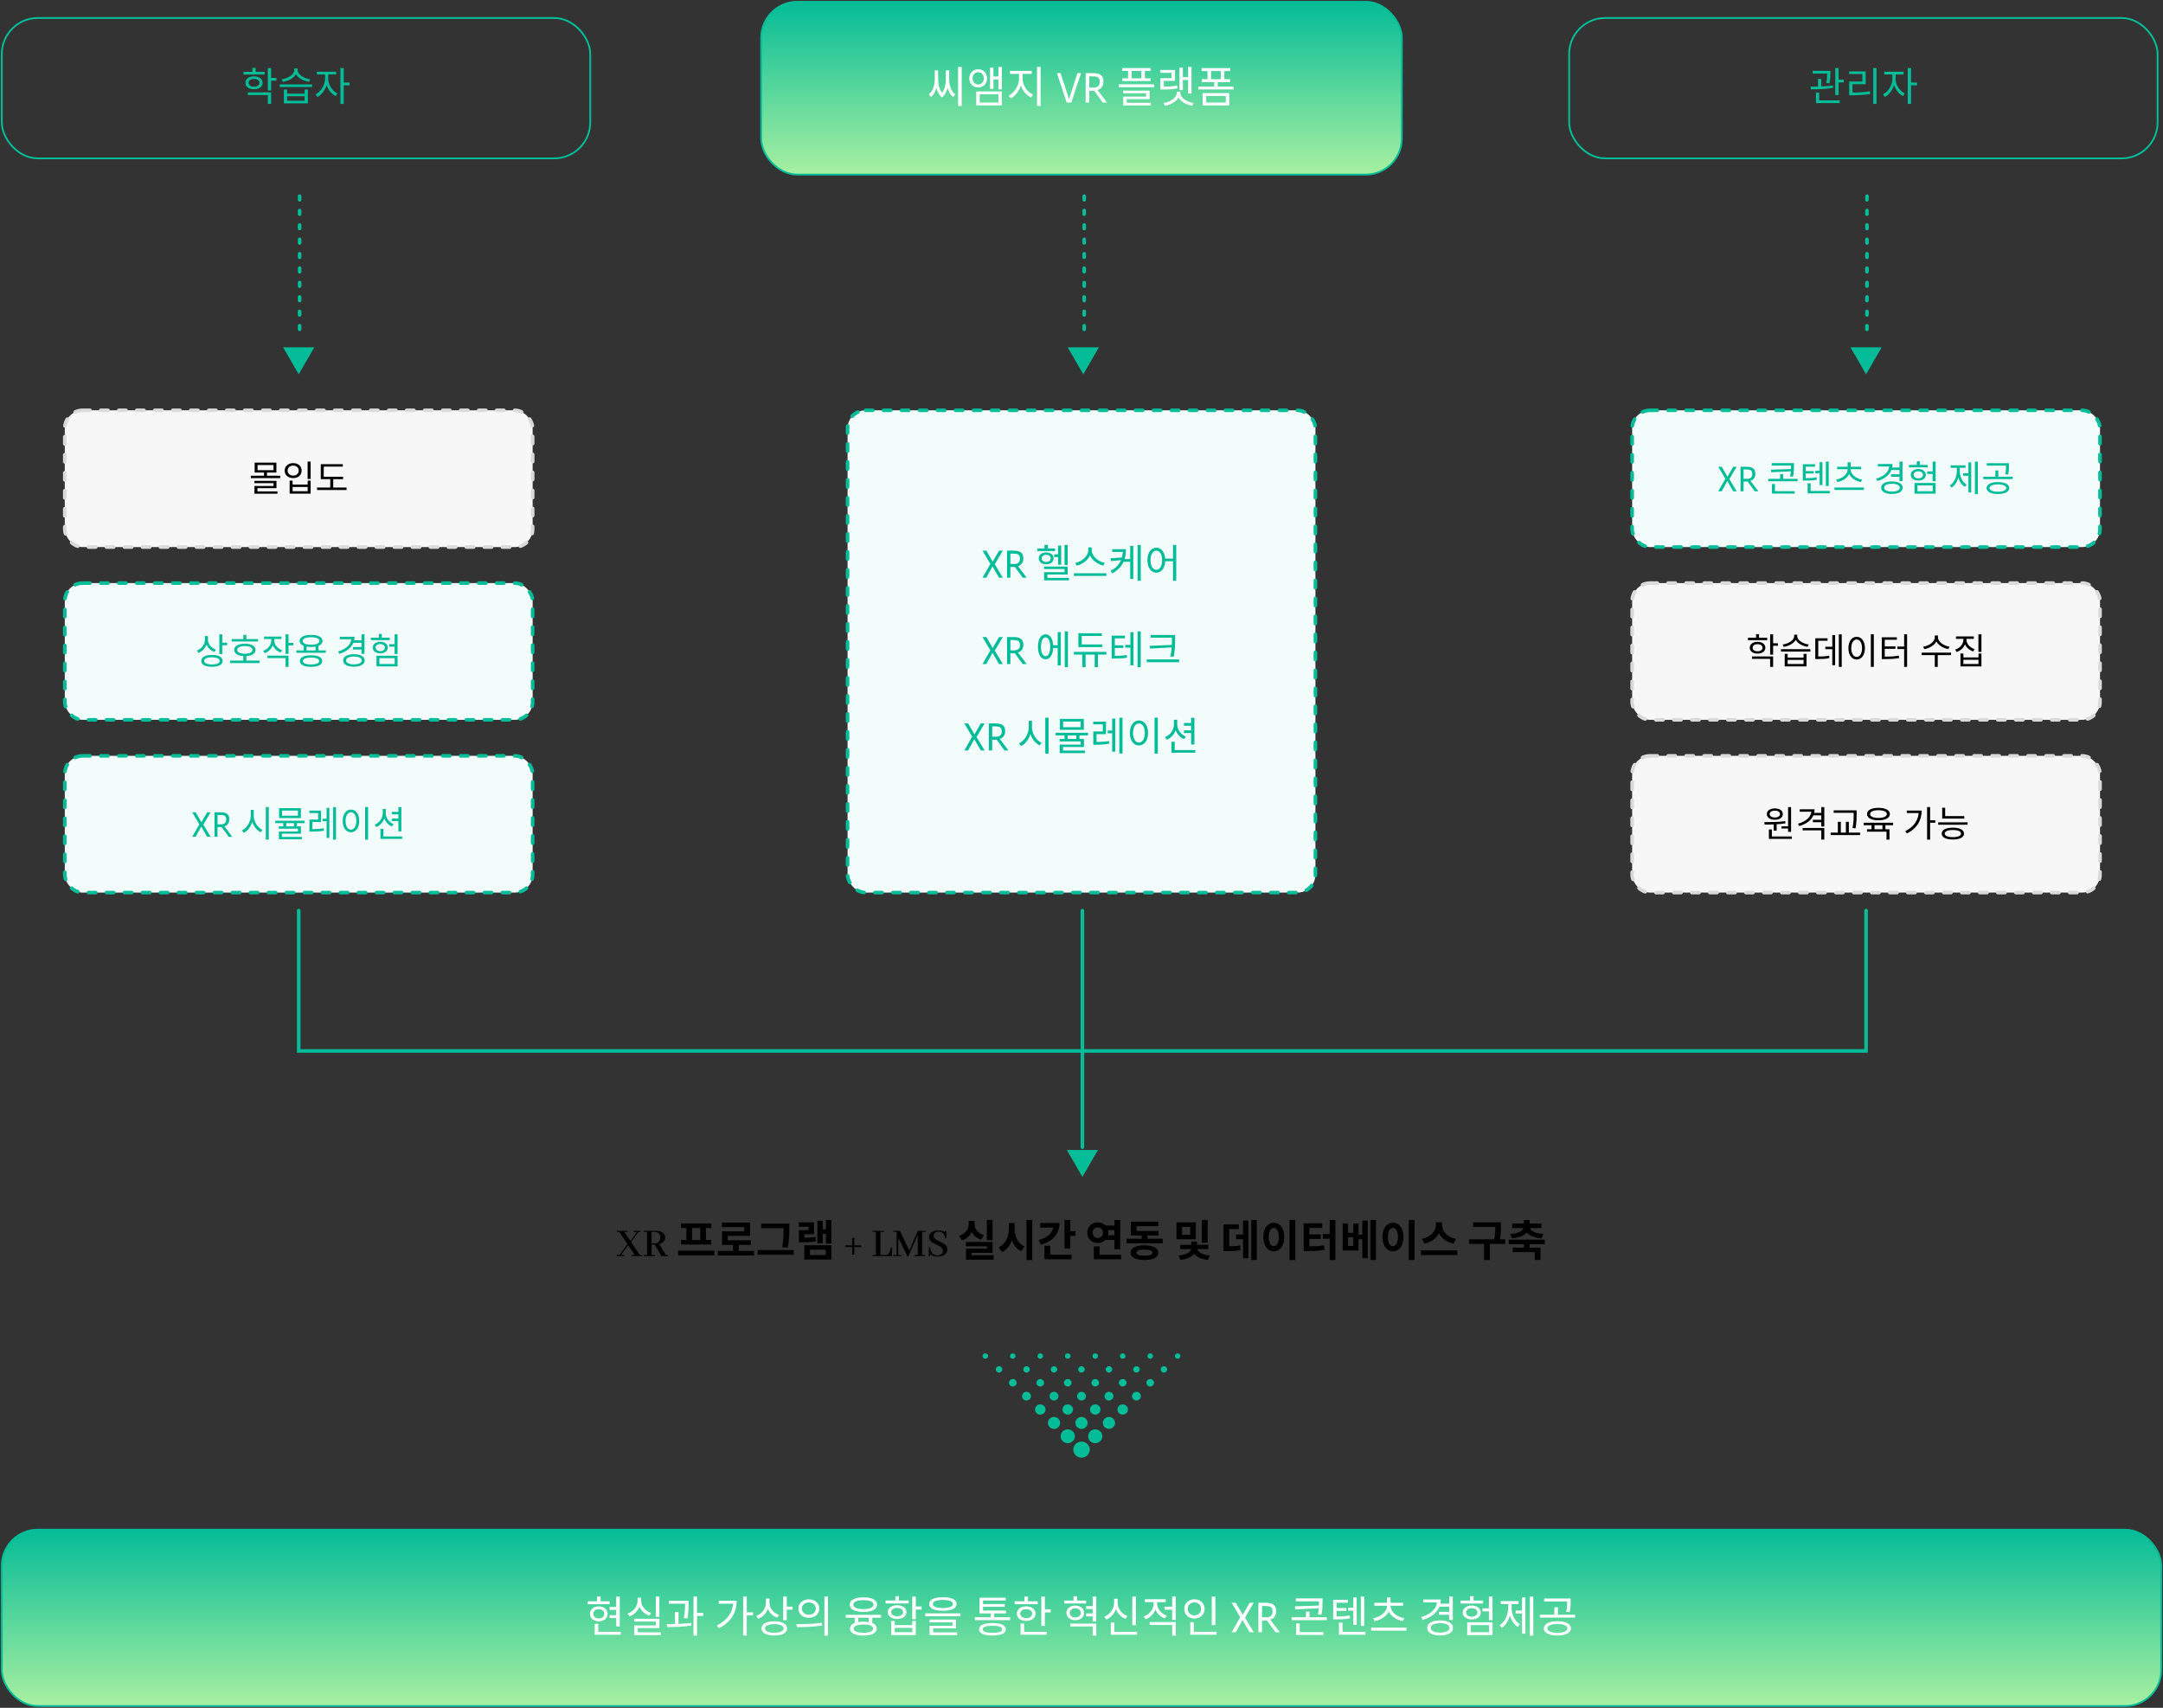 <svg width="1202" height="949" viewBox="0 0 1202 949" fill="none" xmlns="http://www.w3.org/2000/svg">
<rect x="0" y="0" width="1202" height="949" fill="#333333" stroke="none"/>
<path d="M347.02 698H342.66C342.66 697.922 342.668 697.844 342.684 697.766C342.73 697.516 342.926 697.391 343.27 697.391C343.91 697.391 344.395 697.172 344.723 696.734L348.66 691.297L344.184 684.547H342.777V683.938H348.66V684.547H346.949L350.324 689.562L353.91 684.547H352.035V683.938H356.137C356.137 684.016 356.129 684.094 356.113 684.172C356.066 684.422 355.871 684.547 355.527 684.547C355.434 684.547 355.348 684.547 355.27 684.547C354.895 684.578 354.559 684.797 354.262 685.203L350.723 690.148L355.598 697.391H356.301C356.598 697.422 356.809 697.625 356.934 698H351.004V697.391H352.715L349.082 691.906L345.145 697.391H347.02V698ZM363.941 698H357.684V697.391H359.559V684.547H357.684V683.938H364.973C366.207 683.938 367.254 684.227 368.113 684.805C369.129 685.508 369.637 686.438 369.637 687.594C369.637 688.016 369.566 688.43 369.426 688.836C368.957 690.086 367.926 690.914 366.332 691.32L370.059 697.391H370.715C370.809 697.391 370.895 697.398 370.973 697.414C371.191 697.445 371.301 697.641 371.301 698H367.527L363.871 691.555H362.066V697.391H363.941V698ZM363.988 684.547H362.066V690.875H364.105C364.73 690.875 365.277 690.695 365.746 690.336C366.512 689.727 366.895 688.836 366.895 687.664C366.895 687.18 366.809 686.719 366.637 686.281C366.184 685.125 365.301 684.547 363.988 684.547ZM376.855 694.952H396.967V697.568H376.855V694.952ZM378.391 679.832H395.311V682.376H378.391V679.832ZM378.487 689.024H395.239V691.592H378.487V689.024ZM381.415 682.184H384.607V689.264H381.415V682.184ZM389.119 682.184H392.287V689.264H389.119V682.184ZM398.933 695.096H419.045V697.688H398.933V695.096ZM407.357 690.896H410.549V696.152H407.357V690.896ZM401.189 679.352H416.789V686.744H404.405V690.488H401.237V684.248H413.621V681.872H401.189V679.352ZM401.237 689.216H417.293V691.784H401.237V689.216ZM423.051 679.952H437.139V682.472H423.051V679.952ZM421.011 694.64H441.099V697.232H421.011V694.64ZM435.459 679.952H438.627V682.592C438.627 685.712 438.627 688.736 437.835 693.296L434.643 693.032C435.459 688.76 435.459 685.592 435.459 682.592V679.952ZM458.977 677.912H462.001V691.016H458.977V677.912ZM456.289 683.12H459.841V685.688H456.289V683.12ZM454.225 678.32H457.201V690.848H454.225V678.32ZM446.953 691.952H462.001V699.896H446.953V691.952ZM458.881 694.448H450.097V697.376H458.881V694.448ZM443.953 687.8H445.489C448.681 687.8 450.745 687.752 453.193 687.296L453.457 689.792C450.937 690.248 448.777 690.296 445.489 690.296H443.953V687.8ZM443.929 679.232H452.353V685.856H447.049V689.72H443.953V683.528H449.281V681.704H443.929V679.232ZM478.645 692.961H474.73V697.156H473.582V692.961H469.668V692.07H473.582V687.875H474.73V692.07H478.645V692.961ZM495.613 698H484.855V697.391H486.73V684.547H484.855V683.938H491.23V684.547H489.238V697.391H492.145C492.504 697.391 492.832 697.328 493.129 697.203C493.816 696.906 494.324 696.164 494.652 694.977L495.168 693.148H495.73L495.613 698ZM514.293 683.938V684.547H512.418V697.391H513.684C513.762 697.391 513.84 697.398 513.918 697.414C514.168 697.461 514.293 697.656 514.293 698H508.129V697.391H510.004V686.141L504.754 698.164H504.285L499.223 687.781V697.391H500.465C500.762 697.422 500.973 697.625 501.098 698H496.387V697.391H498.262V684.547H496.387V683.938H500.09L505.316 694.859L510.004 683.938H514.293ZM526.504 694.227C526.504 695.211 526.152 696.055 525.449 696.758C524.434 697.742 522.988 698.234 521.113 698.234C519.504 698.234 518.105 697.836 516.918 697.039C516.918 697.336 516.902 697.555 516.871 697.695C516.793 697.93 516.559 698.047 516.168 698.047V693.148H516.965C516.996 693.648 517.074 694.117 517.199 694.555C517.715 696.57 518.965 697.578 520.949 697.578C521.496 697.578 522.004 697.477 522.473 697.273C523.473 696.836 523.973 696.07 523.973 694.977C523.973 694.586 523.887 694.227 523.715 693.898C523.355 693.242 522.488 692.586 521.113 691.93C519.598 691.227 518.723 690.805 518.488 690.664C517.02 689.82 516.285 688.742 516.285 687.43C516.285 686.539 516.605 685.773 517.246 685.133C518.184 684.18 519.527 683.703 521.277 683.703C522.684 683.703 523.98 684.008 525.168 684.617C525.168 684.477 525.176 684.352 525.191 684.242C525.254 683.961 525.496 683.82 525.918 683.82V687.969H525.121C525.121 687.109 524.91 686.375 524.488 685.766C523.816 684.844 522.832 684.383 521.535 684.383C521.082 684.383 520.66 684.453 520.27 684.594C519.316 684.969 518.84 685.648 518.84 686.633C518.84 687.023 518.926 687.375 519.098 687.688C519.441 688.344 520.293 688.984 521.652 689.609C523.168 690.312 524.051 690.742 524.301 690.898C525.77 691.758 526.504 692.867 526.504 694.227ZM548.376 677.912H551.592V689.144H548.376V677.912ZM536.76 690.128H551.592V696.152H539.928V698.384H536.808V693.848H548.424V692.552H536.76V690.128ZM536.808 697.52H552.144V699.992H536.808V697.52ZM538.32 678.416H540.96V680.096C540.96 684.2 538.896 687.92 534.552 689.24L533.016 686.72C536.736 685.592 538.32 682.808 538.32 680.096V678.416ZM538.968 678.416H541.584V680.096C541.584 682.736 543.144 685.328 546.768 686.36L545.232 688.832C540.96 687.584 538.968 684.104 538.968 680.096V678.416ZM560.614 679.616H563.206V682.856C563.206 688.568 561.238 693.728 556.822 695.768L554.926 693.128C558.79 691.448 560.614 687.176 560.614 682.856V679.616ZM561.238 679.616H563.83V682.856C563.83 686.96 565.582 691.04 569.374 692.672L567.502 695.24C563.206 693.272 561.238 688.328 561.238 682.856V679.616ZM570.43 677.888H573.646V700.184H570.43V677.888ZM591.549 677.912H594.765V693.824H591.549V677.912ZM593.853 684.104H597.717V686.72H593.853V684.104ZM585.357 679.568H588.765C588.765 685.616 585.069 689.768 578.445 691.688L577.101 689.144C582.549 687.656 585.357 684.68 585.357 681.152V679.568ZM578.061 679.568H587.085V682.136H578.061V679.568ZM580.389 697.208H595.509V699.752H580.389V697.208ZM580.389 692.216H583.605V698.336H580.389V692.216ZM613.973 681.008H620.501V683.552H613.973V681.008ZM613.973 686.408H620.501V688.952H613.973V686.408ZM619.325 677.936H622.517V694.184H619.325V677.936ZM607.853 697.208H623.021V699.752H607.853V697.208ZM607.853 692.576H611.045V698.528H607.853V692.576ZM610.061 679.232C613.349 679.232 615.917 681.632 615.917 684.992C615.917 688.304 613.349 690.728 610.061 690.728C606.749 690.728 604.181 688.304 604.181 684.992C604.181 681.632 606.749 679.232 610.061 679.232ZM610.061 682.04C608.429 682.04 607.229 683.144 607.229 684.992C607.229 686.84 608.429 687.944 610.061 687.944C611.669 687.944 612.893 686.84 612.893 684.992C612.893 683.144 611.669 682.04 610.061 682.04ZM626.019 688.352H646.131V690.896H626.019V688.352ZM634.491 685.016H637.659V689.336H634.491V685.016ZM628.443 684.008H643.851V686.528H628.443V684.008ZM628.443 678.872H643.731V681.368H631.611V685.616H628.443V678.872ZM636.003 692C640.803 692 643.707 693.464 643.707 696.08C643.707 698.696 640.803 700.16 636.003 700.16C631.203 700.16 628.275 698.696 628.275 696.08C628.275 693.464 631.203 692 636.003 692ZM636.003 694.4C633.027 694.4 631.515 694.952 631.515 696.08C631.515 697.232 633.027 697.736 636.003 697.736C638.979 697.736 640.491 697.232 640.491 696.08C640.491 694.952 638.979 694.4 636.003 694.4ZM653.772 679.232H664.548V688.64H653.772V679.232ZM661.428 681.728H656.892V686.144H661.428V681.728ZM667.908 677.912H671.124V690.512H667.908V677.912ZM661.98 693.368H664.716V693.656C664.716 696.824 661.644 699.56 655.956 700.088L654.924 697.688C659.796 697.28 661.98 695.288 661.98 693.656V693.368ZM662.508 693.368H665.268V693.656C665.268 695.216 667.476 697.256 672.3 697.688L671.268 700.088C665.556 699.56 662.508 696.728 662.508 693.656V693.368ZM655.788 691.712H671.436V694.088H655.788V691.712ZM662.004 689.912H665.268V692.816H662.004V689.912ZM695.348 677.912H698.396V700.136H695.348V677.912ZM686.9 686.024H692.06V688.592H686.9V686.024ZM690.764 678.296H693.74V699.152H690.764V678.296ZM679.94 692.576H681.476C684.62 692.576 686.708 692.504 689.156 692.024L689.396 694.616C686.924 695.12 684.716 695.216 681.476 695.216H679.94V692.576ZM679.94 680.408H688.412V682.952H683.084V693.68H679.94V680.408ZM716.61 677.888H719.826V700.184H716.61V677.888ZM707.85 679.448C711.21 679.448 713.682 682.52 713.682 687.368C713.682 692.264 711.21 695.336 707.85 695.336C704.49 695.336 702.018 692.264 702.018 687.368C702.018 682.52 704.49 679.448 707.85 679.448ZM707.85 682.352C706.194 682.352 705.066 684.104 705.066 687.368C705.066 690.68 706.194 692.456 707.85 692.456C709.506 692.456 710.61 690.68 710.61 687.368C710.61 684.104 709.506 682.352 707.85 682.352ZM738.928 677.888H742.096V700.184H738.928V677.888ZM735.112 685.712H739.288V688.304H735.112V685.712ZM724.456 692.576H726.232C729.904 692.576 732.64 692.528 735.784 692.024L736.072 694.568C732.856 695.072 729.976 695.168 726.232 695.168H724.456V692.576ZM724.456 679.76H734.752V682.352H727.624V693.392H724.456V679.76ZM726.904 685.952H733.984V688.448H726.904V685.952ZM746.15 679.928H749.15V685.04H752.03V679.928H754.958V694.88H746.15V679.928ZM749.15 687.536V692.312H752.03V687.536H749.15ZM761.582 677.912H764.63V700.136H761.582V677.912ZM754.454 686.024H758.15V688.616H754.454V686.024ZM757.046 678.272H760.046V699.152H757.046V678.272ZM782.845 677.888H786.061V700.184H782.845V677.888ZM774.085 679.448C777.445 679.448 779.917 682.52 779.917 687.368C779.917 692.264 777.445 695.336 774.085 695.336C770.725 695.336 768.253 692.264 768.253 687.368C768.253 682.52 770.725 679.448 774.085 679.448ZM774.085 682.352C772.429 682.352 771.301 684.104 771.301 687.368C771.301 690.68 772.429 692.456 774.085 692.456C775.741 692.456 776.845 690.68 776.845 687.368C776.845 684.104 775.741 682.352 774.085 682.352ZM797.939 679.184H800.723V680.792C800.723 685.616 797.291 689.888 791.531 691.016L790.163 688.376C795.179 687.512 797.939 683.984 797.939 680.792V679.184ZM798.587 679.184H801.347V680.792C801.347 684.056 804.083 687.512 809.123 688.376L807.755 691.016C801.995 689.888 798.587 685.688 798.587 680.792V679.184ZM789.707 694.832H809.819V697.424H789.707V694.832ZM818.635 679.208H832.579V681.728H818.635V679.208ZM816.355 688.664H836.443V691.232H816.355V688.664ZM824.683 690.464H827.899V700.16H824.683V690.464ZM830.947 679.208H834.091V681.176C834.091 683.576 834.091 686.264 833.227 690.2L830.083 689.84C830.947 686.12 830.947 683.48 830.947 681.176V679.208ZM846.857 690.656H850.025V693.92H846.857V690.656ZM838.409 688.856H858.497V691.376H838.409V688.856ZM840.641 693.272H856.073V700.112H852.881V695.792H840.641V693.272ZM846.857 677.936H850.025V681.2H846.857V677.936ZM846.665 681.44H849.473V681.896C849.473 685.28 846.257 687.632 840.209 688.064L839.249 685.688C844.601 685.352 846.665 683.6 846.665 681.896V681.44ZM847.409 681.44H850.217V681.896C850.217 683.6 852.281 685.352 857.633 685.688L856.673 688.064C850.601 687.632 847.409 685.28 847.409 681.896V681.44ZM840.329 679.928H856.577V682.4H840.329V679.928Z" fill="black"/>
<rect x="423" y="1" width="356" height="96" rx="20" fill="url(#paint0_linear_533_44)" stroke="#04BC97" stroke-linecap="round"/>
<rect x="1" y="850" width="1200" height="98" rx="20" fill="url(#paint1_linear_533_44)" stroke="#04BC97" stroke-linecap="round"/>
<path d="M342.427 887.2H344.419V903.736H342.427V887.2ZM338.755 892.936H343.267V894.568H338.755V892.936ZM338.755 897.52H343.267V899.128H338.755V897.52ZM326.611 889.816H338.755V891.424H326.611V889.816ZM332.755 892.624C335.635 892.624 337.651 894.28 337.651 896.776C337.651 899.248 335.635 900.928 332.755 900.928C329.851 900.928 327.835 899.248 327.835 896.776C327.835 894.28 329.851 892.624 332.755 892.624ZM332.755 894.184C330.955 894.184 329.731 895.24 329.731 896.776C329.731 898.312 330.955 899.344 332.755 899.344C334.555 899.344 335.779 898.312 335.779 896.776C335.779 895.24 334.555 894.184 332.755 894.184ZM331.771 887.152H333.763V890.848H331.771V887.152ZM330.475 906.76H344.947V908.392H330.475V906.76ZM330.475 902.32H332.467V907.552H330.475V902.32ZM364.433 887.176H366.425V898.408H364.433V887.176ZM352.409 899.512H366.449V904.72H354.401V907.696H352.457V903.232H364.481V901.072H352.409V899.512ZM352.457 907.048H367.169V908.632H352.457V907.048ZM354.305 887.8H355.961V889.456C355.961 893.464 353.465 896.872 349.793 898.216L348.809 896.632C352.073 895.48 354.305 892.6 354.305 889.456V887.8ZM354.665 887.8H356.297V889.456C356.297 892.456 358.577 895.168 361.793 896.224L360.809 897.784C357.161 896.536 354.665 893.344 354.665 889.456V887.8ZM371.703 889.552H381.519V891.16H371.703V889.552ZM375.087 895.744H377.055V903.088H375.087V895.744ZM380.703 889.552H382.647V890.704C382.647 892.48 382.647 895.312 382.023 899.344L380.055 899.152C380.703 895.24 380.703 892.456 380.703 890.704V889.552ZM385.383 887.176H387.351V908.872H385.383V887.176ZM386.823 896.248H390.831V897.928H386.823V896.248ZM370.743 904.144L370.503 902.464C374.439 902.464 379.671 902.392 384.063 901.84L384.159 903.304C379.671 904.024 374.583 904.12 370.743 904.144ZM412.969 887.152H414.985V908.872H412.969V887.152ZM414.433 895.96H418.441V897.616H414.433V895.96ZM407.425 889.504H409.369C409.369 895.672 406.537 901.24 399.529 904.768L398.425 903.232C404.425 900.184 407.425 895.552 407.425 889.816V889.504ZM399.433 889.504H408.457V891.136H399.433V889.504ZM425.64 888.304H427.296V890.512C427.296 894.688 424.944 898.144 421.32 899.56L420.264 897.952C423.528 896.752 425.64 893.824 425.64 890.512V888.304ZM426 888.304H427.632V890.656C427.632 893.584 429.792 896.296 432.912 897.376L431.856 898.936C428.376 897.64 426 894.424 426 890.656V888.304ZM435.216 887.176H437.208V900.328H435.216V887.176ZM436.656 892.768H440.424V894.448H436.656V892.768ZM430.296 900.928C434.736 900.928 437.424 902.392 437.424 904.888C437.424 907.384 434.736 908.824 430.296 908.824C425.856 908.824 423.168 907.384 423.168 904.888C423.168 902.392 425.856 900.928 430.296 900.928ZM430.296 902.512C427.08 902.512 425.112 903.376 425.112 904.888C425.112 906.4 427.08 907.264 430.296 907.264C433.512 907.264 435.48 906.4 435.48 904.888C435.48 903.376 433.512 902.512 430.296 902.512ZM449.494 888.736C452.878 888.736 455.302 890.824 455.302 893.848C455.302 896.896 452.878 898.984 449.494 898.984C446.11 898.984 443.662 896.896 443.662 893.848C443.662 890.824 446.11 888.736 449.494 888.736ZM449.494 890.464C447.238 890.464 445.606 891.832 445.606 893.848C445.606 895.864 447.238 897.256 449.494 897.256C451.726 897.256 453.358 895.864 453.358 893.848C453.358 891.832 451.726 890.464 449.494 890.464ZM458.134 887.152H460.126V908.896H458.134V887.152ZM442.846 904.144L442.558 902.488C446.518 902.488 451.99 902.464 456.718 901.72L456.886 903.184C452.014 904.12 446.71 904.144 442.846 904.144ZM474.944 898.12H476.936V902.416H474.944V898.12ZM482.744 898.12H484.736V902.416H482.744V898.12ZM470 897.328H489.608V898.936H470V897.328ZM479.792 901.144C484.448 901.144 487.232 902.536 487.232 905.008C487.232 907.456 484.448 908.848 479.792 908.848C475.136 908.848 472.352 907.456 472.352 905.008C472.352 902.536 475.136 901.144 479.792 901.144ZM479.792 902.704C476.408 902.704 474.368 903.544 474.368 905.008C474.368 906.472 476.408 907.288 479.792 907.288C483.2 907.288 485.216 906.472 485.216 905.008C485.216 903.544 483.2 902.704 479.792 902.704ZM479.816 887.608C484.52 887.608 487.448 889.12 487.448 891.664C487.448 894.208 484.52 895.72 479.816 895.72C475.088 895.72 472.184 894.208 472.184 891.664C472.184 889.12 475.088 887.608 479.816 887.608ZM479.816 889.168C476.36 889.168 474.224 890.08 474.224 891.664C474.224 893.248 476.36 894.16 479.816 894.16C483.248 894.16 485.408 893.248 485.408 891.664C485.408 890.08 483.248 889.168 479.816 889.168ZM506.934 887.176H508.926V899.776H506.934V887.176ZM508.062 892.696H512.142V894.376H508.062V892.696ZM495.294 900.736H497.238V903.04H506.958V900.736H508.926V908.584H495.294V900.736ZM497.238 904.576V906.976H506.958V904.576H497.238ZM492.15 889.384H504.966V891.016H492.15V889.384ZM498.558 892C501.654 892 503.742 893.512 503.742 895.816C503.742 898.12 501.654 899.632 498.558 899.632C495.438 899.632 493.35 898.12 493.35 895.816C493.35 893.512 495.438 892 498.558 892ZM498.558 893.512C496.566 893.512 495.246 894.424 495.246 895.816C495.246 897.208 496.566 898.12 498.558 898.12C500.502 898.12 501.846 897.208 501.846 895.816C501.846 894.424 500.502 893.512 498.558 893.512ZM497.55 886.96H499.542V890.272H497.55V886.96ZM523.972 887.536C528.748 887.536 531.604 888.88 531.604 891.304C531.604 893.728 528.748 895.072 523.972 895.072C519.172 895.072 516.34 893.728 516.34 891.304C516.34 888.88 519.172 887.536 523.972 887.536ZM523.972 889.048C520.42 889.048 518.38 889.864 518.38 891.304C518.38 892.744 520.42 893.56 523.972 893.56C527.5 893.56 529.54 892.744 529.54 891.304C529.54 889.864 527.5 889.048 523.972 889.048ZM514.156 896.512H533.764V898.12H514.156V896.512ZM516.532 899.968H531.268V904.864H518.548V907.504H516.58V903.424H529.3V901.504H516.532V899.968ZM516.58 907.072H531.916V908.632H516.58V907.072ZM541.719 898.672H561.327V900.28H541.719V898.672ZM550.527 895.864H552.495V899.344H550.527V895.864ZM544.311 894.976H559.023V896.536H544.311V894.976ZM544.311 887.8H558.927V889.36H546.279V895.816H544.311V887.8ZM545.703 891.352H558.351V892.888H545.703V891.352ZM551.511 901.888C556.239 901.888 558.951 903.088 558.951 905.368C558.951 907.624 556.239 908.824 551.511 908.824C546.783 908.824 544.071 907.624 544.071 905.368C544.071 903.088 546.783 901.888 551.511 901.888ZM551.511 903.4C548.031 903.4 546.087 904.096 546.087 905.368C546.087 906.664 548.031 907.336 551.511 907.336C554.991 907.336 556.935 906.664 556.935 905.368C556.935 904.096 554.991 903.4 551.511 903.4ZM578.653 887.2H580.645V903.472H578.653V887.2ZM580.021 894.304H583.861V895.984H580.021V894.304ZM563.869 889.816H576.685V891.424H563.869V889.816ZM570.277 892.624C573.349 892.624 575.461 894.232 575.461 896.68C575.461 899.104 573.349 900.712 570.277 900.712C567.181 900.712 565.069 899.104 565.069 896.68C565.069 894.232 567.181 892.624 570.277 892.624ZM570.277 894.184C568.309 894.184 566.965 895.168 566.965 896.68C566.965 898.168 568.309 899.152 570.277 899.152C572.221 899.152 573.565 898.168 573.565 896.68C573.565 895.168 572.221 894.184 570.277 894.184ZM569.269 887.176H571.261V890.656H569.269V887.176ZM567.133 906.76H581.629V908.392H567.133V906.76ZM567.133 902.176H569.125V907.456H567.133V902.176ZM591.408 889.408H603.552V891.016H591.408V889.408ZM597.552 892.192C600.408 892.192 602.448 893.824 602.448 896.248C602.448 898.672 600.408 900.304 597.552 900.304C594.672 900.304 592.632 898.672 592.632 896.248C592.632 893.824 594.672 892.192 597.552 892.192ZM597.552 893.752C595.752 893.752 594.504 894.736 594.504 896.248C594.504 897.76 595.752 898.768 597.552 898.768C599.352 898.768 600.6 897.76 600.6 896.248C600.6 894.736 599.352 893.752 597.552 893.752ZM596.568 886.984H598.56V890.464H596.568V886.984ZM607.224 887.176H609.216V900.952H607.224V887.176ZM603.576 892.504H607.992V894.112H603.576V892.504ZM603.528 896.56H607.968V898.192H603.528V896.56ZM594.744 902.2H609.216V908.872H607.224V903.808H594.744V902.2ZM629.23 887.2H631.246V903.088H629.23V887.2ZM617.302 906.76H631.894V908.392H617.302V906.76ZM617.302 901.624H619.27V907.528H617.302V901.624ZM619.102 888.376H620.758V890.584C620.758 894.808 618.358 898.504 614.71 899.992L613.678 898.384C616.942 897.112 619.102 893.944 619.102 890.584V888.376ZM619.462 888.376H621.094V890.584C621.094 893.848 623.278 896.8 626.518 897.976L625.462 899.584C621.862 898.192 619.462 894.712 619.462 890.584V888.376ZM641.06 889.384H642.692V891.136C642.692 895.096 640.244 898.48 636.62 899.824L635.588 898.24C638.828 897.088 641.06 894.208 641.06 891.136V889.384ZM641.444 889.384H643.052V891.136C643.052 893.92 645.164 896.632 648.308 897.736L647.3 899.32C643.772 898.024 641.444 894.76 641.444 891.136V889.384ZM647.132 892.816H651.956V894.472H647.132V892.816ZM636.212 888.664H647.804V890.272H636.212V888.664ZM638.9 901.336H653.372V908.872H651.38V902.968H638.9V901.336ZM651.38 887.176H653.372V900.16H651.38V887.176ZM673.386 887.2H675.402V903.04H673.386V887.2ZM661.458 906.76H676.05V908.392H661.458V906.76ZM661.458 901.408H663.426V907.312H661.458V901.408ZM663.762 888.688C667.002 888.688 669.402 890.896 669.402 894.04C669.402 897.16 667.002 899.392 663.762 899.392C660.522 899.392 658.098 897.16 658.098 894.04C658.098 890.896 660.522 888.688 663.762 888.688ZM663.762 890.416C661.65 890.416 660.042 891.904 660.042 894.04C660.042 896.152 661.65 897.64 663.762 897.64C665.874 897.64 667.482 896.152 667.482 894.04C667.482 891.904 665.874 890.416 663.762 890.416ZM689.188 898.672L684.46 890.632H686.74L690.604 897.28L694.444 890.632H696.724L691.876 898.864L696.748 907H694.42L690.484 900.16L686.74 907H684.46L689.188 898.672ZM699.311 890.632H703.343C704.223 890.632 705.023 890.712 705.743 890.872C706.479 891.016 707.103 891.272 707.615 891.64C708.127 891.992 708.519 892.464 708.791 893.056C709.063 893.648 709.199 894.392 709.199 895.288C709.183 896.28 709.015 897.088 708.695 897.712C708.375 898.32 707.983 898.816 707.519 899.2C707.055 899.568 706.519 899.84 705.911 900.016V900.064C705.975 900.128 706.071 900.248 706.199 900.424C706.343 900.584 706.463 900.728 706.559 900.856L711.191 907H708.815L704.063 900.496H701.327V907H699.311V890.632ZM707.159 895.624C707.159 894.952 707.071 894.408 706.895 893.992C706.735 893.56 706.487 893.232 706.151 893.008C705.831 892.784 705.431 892.632 704.951 892.552C704.471 892.472 703.927 892.432 703.319 892.432H701.327V898.696H703.703C704.327 898.696 704.855 898.616 705.287 898.456C705.719 898.296 706.071 898.08 706.343 897.808C706.615 897.52 706.815 897.192 706.943 896.824C707.071 896.456 707.143 896.056 707.159 895.624ZM720.086 888.208H734.054V889.84H720.086V888.208ZM732.974 888.208H734.942V890.056C734.942 892.048 734.942 894.28 734.342 897.232L732.374 897.088C732.974 894.16 732.974 892.024 732.974 890.056V888.208ZM733.55 892.168V893.656L719.846 894.304L719.558 892.6L733.55 892.168ZM717.782 898.672H737.366V900.304H717.782V898.672ZM725.726 895.552H727.718V899.704H725.726V895.552ZM720.278 906.904H735.422V908.536H720.278V906.904ZM720.278 902.152H722.27V907.576H720.278V902.152ZM749.172 893.344H752.868V894.952H749.172V893.344ZM756.228 887.176H758.124V903.448H756.228V887.176ZM752.052 887.608H753.924V902.896H752.052V887.608ZM744.06 906.76H758.796V908.392H744.06V906.76ZM744.06 901.672H746.052V907.744H744.06V901.672ZM740.844 898.24H742.212C745.596 898.24 747.612 898.144 750.012 897.664L750.204 899.272C747.708 899.776 745.668 899.848 742.212 899.848H740.844V898.24ZM740.844 888.976H749.028V890.608H742.764V898.84H740.844V888.976ZM742.164 893.536H748.164V895.12H742.164V893.536ZM761.938 904.456H781.594V906.112H761.938V904.456ZM770.746 891.784H772.498V892.264C772.498 896.848 768.538 899.92 763.882 900.856L763.09 899.224C767.242 898.48 770.746 895.768 770.746 892.264V891.784ZM771.01 891.784H772.738V892.264C772.738 895.768 776.242 898.48 780.394 899.224L779.602 900.856C774.946 899.92 771.01 896.848 771.01 892.264V891.784ZM763.738 890.632H779.722V892.264H763.738V890.632ZM770.746 887.68H772.738V891.232H770.746V887.68ZM799.869 891.16H805.677V892.792H799.869V891.16ZM799.677 895.672H805.533V897.304H799.677V895.672ZM805.341 887.176H807.333V900.184H805.341V887.176ZM798.549 888.808H800.685C800.685 894.4 796.821 898.312 790.581 900.184L789.765 898.576C795.309 896.968 798.549 893.776 798.549 889.672V888.808ZM790.893 888.808H799.917V890.44H790.893V888.808ZM800.277 900.424C804.669 900.424 807.453 901.984 807.453 904.6C807.453 907.216 804.669 908.776 800.277 908.776C795.885 908.776 793.101 907.216 793.101 904.6C793.101 901.984 795.885 900.424 800.277 900.424ZM800.277 901.984C797.109 901.984 795.069 902.968 795.069 904.6C795.069 906.232 797.109 907.192 800.277 907.192C803.469 907.192 805.509 906.232 805.509 904.6C805.509 902.968 803.469 901.984 800.277 901.984ZM827.419 887.176H829.411V900.304H827.419V887.176ZM823.819 893.752H828.307V895.408H823.819V893.752ZM815.347 901.456H829.411V908.584H815.347V901.456ZM827.467 903.064H817.291V906.976H827.467V903.064ZM811.603 889.432H824.155V891.04H811.603V889.432ZM817.867 892.144C820.795 892.144 822.883 893.728 822.883 896.032C822.883 898.336 820.795 899.872 817.867 899.872C814.939 899.872 812.851 898.336 812.851 896.032C812.851 893.728 814.939 892.144 817.867 892.144ZM817.867 893.68C816.043 893.68 814.747 894.616 814.747 896.032C814.747 897.424 816.043 898.36 817.867 898.36C819.691 898.36 820.987 897.424 820.987 896.032C820.987 894.616 819.691 893.68 817.867 893.68ZM816.883 886.96H818.875V890.584H816.883V886.96ZM850.145 887.176H852.065V908.872H850.145V887.176ZM842.249 894.952H846.401V896.608H842.249V894.952ZM845.801 887.68H847.673V907.768H845.801V887.68ZM838.073 890.536H839.609V893.296C839.609 898.048 837.785 902.536 834.593 904.552L833.369 903.064C836.393 901.24 838.073 897.28 838.073 893.296V890.536ZM838.481 890.536H840.017V893.296C840.017 897.064 841.649 900.832 844.625 902.56L843.401 904.024C840.233 902.104 838.481 897.832 838.481 893.296V890.536ZM833.969 889.696H843.881V891.352H833.969V889.696ZM865.455 900.856C870.063 900.856 873.015 902.368 873.015 904.864C873.015 907.336 870.063 908.824 865.455 908.824C860.823 908.824 857.895 907.336 857.895 904.864C857.895 902.368 860.823 900.856 865.455 900.856ZM865.455 902.416C862.047 902.416 859.863 903.352 859.863 904.864C859.863 906.352 862.047 907.288 865.455 907.288C868.863 907.288 871.023 906.352 871.023 904.864C871.023 903.352 868.863 902.416 865.455 902.416ZM858.063 888.256H872.031V889.888H858.063V888.256ZM855.735 897.28H875.319V898.888H855.735V897.28ZM863.775 893.104H865.743V897.736H863.775V893.104ZM870.879 888.256H872.823V890.104C872.823 891.856 872.823 893.608 872.247 895.864L870.279 895.624C870.879 893.392 870.879 891.808 870.879 890.104V888.256Z" fill="white"/>
<path d="M532.416 37.176H534.432V58.872H532.416V37.176ZM519.456 39.096H520.944V43.968C520.944 47.424 520.104 51.816 517.368 53.904L516.072 52.488C518.712 50.544 519.456 46.752 519.456 43.968V39.096ZM519.888 39.096H521.352V43.968C521.352 46.584 521.904 50.568 524.568 52.632L523.464 54.144C520.536 51.96 519.888 47.232 519.888 43.968V39.096ZM525.6 39.096H527.064V43.968C527.064 47.376 526.392 52.008 523.464 54.144L522.36 52.632C525.024 50.64 525.6 46.728 525.6 43.968V39.096ZM526.008 39.096H527.496V43.968C527.496 46.848 528.24 50.592 530.88 52.488L529.656 53.952C526.824 51.888 526.008 47.544 526.008 43.968V39.096ZM554.83 37.2H556.726V49.68H554.83V37.2ZM551.494 42.504H555.574V44.16H551.494V42.504ZM550.174 37.608H552.07V49.392H550.174V37.608ZM542.494 50.808H556.726V58.584H542.494V50.808ZM554.806 52.416H544.438V56.976H554.806V52.416ZM543.598 38.496C546.454 38.496 548.518 40.56 548.518 43.536C548.518 46.512 546.454 48.576 543.598 48.576C540.718 48.576 538.654 46.512 538.654 43.536C538.654 40.56 540.718 38.496 543.598 38.496ZM543.598 40.152C541.798 40.152 540.478 41.568 540.478 43.536C540.478 45.528 541.798 46.944 543.598 46.944C545.374 46.944 546.718 45.528 546.718 43.536C546.718 41.568 545.374 40.152 543.598 40.152ZM566.276 40.272H567.884V43.8C567.884 48.384 565.124 52.992 561.668 54.696L560.516 53.112C563.66 51.624 566.276 47.544 566.276 43.8V40.272ZM566.66 40.272H568.268V43.8C568.268 47.472 570.884 51.216 574.076 52.584L572.948 54.168C569.444 52.536 566.66 48.312 566.66 43.8V40.272ZM561.236 39.384H573.356V41.064H561.236V39.384ZM576.284 37.176H578.276V58.872H576.284V37.176ZM587.334 40.632H589.374L594.078 55.08H594.102L598.734 40.632H600.774L595.326 57H592.782L587.334 40.632ZM603.311 40.632H607.343C608.223 40.632 609.023 40.712 609.743 40.872C610.479 41.016 611.103 41.272 611.615 41.64C612.127 41.992 612.519 42.464 612.791 43.056C613.063 43.648 613.199 44.392 613.199 45.288C613.183 46.28 613.015 47.088 612.695 47.712C612.375 48.32 611.983 48.816 611.519 49.2C611.055 49.568 610.519 49.84 609.911 50.016V50.064C609.975 50.128 610.071 50.248 610.199 50.424C610.343 50.584 610.463 50.728 610.559 50.856L615.191 57H612.815L608.063 50.496H605.327V57H603.311V40.632ZM611.159 45.624C611.159 44.952 611.071 44.408 610.895 43.992C610.735 43.56 610.487 43.232 610.151 43.008C609.831 42.784 609.431 42.632 608.951 42.552C608.471 42.472 607.927 42.432 607.319 42.432H605.327V48.696H607.703C608.327 48.696 608.855 48.616 609.287 48.456C609.719 48.296 610.071 48.08 610.343 47.808C610.615 47.52 610.815 47.192 610.943 46.824C611.071 46.456 611.143 46.056 611.159 45.624ZM623.582 37.824H639.518V39.384H623.582V37.824ZM623.678 43.512H639.422V45.048H623.678V43.512ZM626.87 38.424H628.862V44.52H626.87V38.424ZM634.262 38.424H636.23V44.52H634.262V38.424ZM621.758 46.848H641.366V48.456H621.758V46.848ZM624.134 50.352H638.87V55.104H626.15V57.72H624.182V53.688H636.902V51.84H624.134V50.352ZM624.182 57.12H639.518V58.632H624.182V57.12ZM660.228 37.176H662.124V51.96H660.228V37.176ZM656.748 42.84H660.828V44.472H656.748V42.84ZM655.452 37.584H657.324V50.064H655.452V37.584ZM644.844 48.144H646.236C649.308 48.144 651.564 48.048 654.18 47.496L654.396 49.104C651.66 49.656 649.38 49.752 646.236 49.752H644.844V48.144ZM644.796 38.88H652.956V44.952H646.764V49.2H644.844V43.44H651.036V40.488H644.796V38.88ZM653.94 50.976H655.62V51.528C655.62 55.344 651.708 58.032 647.364 58.8L646.572 57.24C650.388 56.664 653.94 54.336 653.94 51.528V50.976ZM654.204 50.976H655.908V51.528C655.908 54.336 659.46 56.664 663.276 57.24L662.484 58.8C658.14 58.032 654.204 55.344 654.204 51.528V50.976ZM665.914 48.096H685.522V49.728H665.914V48.096ZM674.722 45.192H676.69V48.936H674.722V45.192ZM667.738 37.848H683.674V39.48H667.738V37.848ZM667.834 44.016H683.578V45.648H667.834V44.016ZM671.026 38.568H673.018V45.072H671.026V38.568ZM678.418 38.568H680.386V45.072H678.418V38.568ZM668.314 51.744H683.122V58.584H668.314V51.744ZM681.178 53.328H670.282V56.976H681.178V53.328Z" fill="white"/>
<line x1="166.5" y1="109" x2="166.5" y2="187" stroke="#04BC97" stroke-width="2" stroke-linecap="round" stroke-dasharray="2 6"/>
<path d="M166 208L157.34 193L174.66 193L166 208Z" fill="#04BC97"/>
<line x1="602.5" y1="109" x2="602.5" y2="187" stroke="#04BC97" stroke-width="2" stroke-linecap="round" stroke-dasharray="2 6"/>
<path d="M602 208L593.34 193L610.66 193L602 208Z" fill="#04BC97"/>
<path d="M166 506L166 584L1037 584L1037 506M601.5 506L601.5 637.5" stroke="#04BC97" stroke-width="2" stroke-linecap="round"/>
<line x1="1037.5" y1="109" x2="1037.5" y2="187" stroke="#04BC97" stroke-width="2" stroke-linecap="round" stroke-dasharray="2 6"/>
<path d="M1037 208L1028.34 193L1045.66 193L1037 208Z" fill="#04BC97"/>
<rect x="1" y="10" width="327" height="78" rx="20" stroke="#04BC97" stroke-linecap="round"/>
<path d="M135.287 39.918H147.035V41.414H135.287V39.918ZM141.161 42.426C143.977 42.426 145.913 43.834 145.913 46.034C145.913 48.212 143.977 49.598 141.161 49.598C138.301 49.598 136.387 48.212 136.387 46.034C136.387 43.834 138.301 42.426 141.161 42.426ZM141.161 43.856C139.335 43.856 138.125 44.692 138.125 46.034C138.125 47.332 139.335 48.19 141.161 48.19C142.943 48.19 144.175 47.332 144.175 46.034C144.175 44.692 142.943 43.856 141.161 43.856ZM148.839 37.828H150.665V50.258H148.839V37.828ZM150.159 43.306H153.613V44.824H150.159V43.306ZM137.751 51.336H150.665V57.716H148.839V52.832H137.751V51.336ZM140.237 37.718H142.063V40.754H140.237V37.718ZM157.747 49.752H159.551V52.062H169.275V49.752H171.101V57.452H157.747V49.752ZM159.551 53.47V55.978H169.275V53.47H159.551ZM155.459 46.892H173.433V48.366H155.459V46.892ZM163.533 38.048H165.095V38.928C165.095 42.382 161.245 44.868 157.153 45.484L156.493 44.054C160.079 43.57 163.533 41.436 163.533 38.928V38.048ZM163.819 38.048H165.381V38.928C165.381 41.392 168.879 43.57 172.421 44.054L171.739 45.484C167.691 44.868 163.819 42.338 163.819 38.928V38.048ZM180.625 40.666H182.077V43.9C182.077 48.036 179.547 52.304 176.445 53.888L175.389 52.436C178.227 51.05 180.625 47.266 180.625 43.9V40.666ZM180.955 40.666H182.407V43.9C182.407 47.046 184.651 50.588 187.533 51.952L186.499 53.404C183.353 51.842 180.955 47.838 180.955 43.9V40.666ZM176.093 39.852H186.807V41.392H176.093V39.852ZM189.161 37.828H191.009V57.716H189.161V37.828ZM190.569 45.858H194.265V47.398H190.569V45.858Z" fill="#04BC97"/>
<rect x="872" y="10" width="327" height="78" rx="20" stroke="#04BC97" stroke-linecap="round"/>
<path d="M1007.3 39.368H1016.1V40.864H1007.3V39.368ZM1010.29 43.812H1012.09V48.784H1010.29V43.812ZM1015.37 39.368H1017.18V40.424C1017.18 41.722 1017.18 43.702 1016.65 46.32L1014.87 46.122C1015.37 43.504 1015.37 41.7 1015.37 40.424V39.368ZM1019.88 37.828H1021.71V52.81H1019.88V37.828ZM1020.87 44.296H1024.55V45.814H1020.87V44.296ZM1009.15 55.78H1022.35V57.276H1009.15V55.78ZM1009.15 51.424H1010.95V56.242H1009.15V51.424ZM1006.29 49.642L1006.09 48.146C1009.63 48.146 1014.51 48.058 1018.54 47.508L1018.67 48.828C1014.54 49.554 1009.78 49.642 1006.29 49.642ZM1040.96 37.806H1042.78V57.738H1040.96V37.806ZM1027.62 51.424H1029.27C1032.6 51.424 1035.57 51.292 1039.09 50.72L1039.28 52.216C1035.68 52.81 1032.68 52.942 1029.27 52.942H1027.62V51.424ZM1027.58 39.676H1036.78V46.782H1029.45V51.996H1027.62V45.286H1034.93V41.172H1027.58V39.676ZM1051.63 40.666H1053.08V43.9C1053.08 48.036 1050.55 52.304 1047.45 53.888L1046.39 52.436C1049.23 51.05 1051.63 47.266 1051.63 43.9V40.666ZM1051.96 40.666H1053.41V43.9C1053.41 47.046 1055.65 50.588 1058.53 51.952L1057.5 53.404C1054.35 51.842 1051.96 47.838 1051.96 43.9V40.666ZM1047.09 39.852H1057.81V41.392H1047.09V39.852ZM1060.16 37.828H1062.01V57.716H1060.16V37.828ZM1061.57 45.858H1065.27V47.398H1061.57V45.858Z" fill="#04BC97"/>
<rect x="36" y="228" width="260" height="76" rx="10" fill="#F7F7F7"/>
<rect x="36" y="228" width="260" height="76" rx="10" stroke="#DADADA" stroke-width="2" stroke-linecap="round" stroke-dasharray="4 6"/>
<path d="M139.382 264.36H155.722V265.7H139.382V264.36ZM146.722 262.06H148.362V264.82H146.722V262.06ZM141.502 257.08H153.602V262.58H141.502V257.08ZM151.982 258.4H143.142V261.26H151.982V258.4ZM141.362 267.2H153.642V271.26H143.042V273.46H141.402V270.06H152.002V268.48H141.362V267.2ZM141.402 273.06H154.182V274.36H141.402V273.06ZM170.941 256.48H172.621V266.18H170.941V256.48ZM160.961 267.08H162.601V269.28H170.981V267.08H172.621V274.32H160.961V267.08ZM162.601 270.6V272.98H170.981V270.6H162.601ZM162.921 257.34C165.661 257.34 167.621 259.04 167.621 261.5C167.621 263.98 165.661 265.68 162.921 265.68C160.181 265.68 158.201 263.98 158.201 261.5C158.201 259.04 160.181 257.34 162.921 257.34ZM162.921 258.72C161.121 258.72 159.821 259.86 159.821 261.5C159.821 263.14 161.121 264.28 162.921 264.28C164.721 264.28 166.021 263.14 166.021 261.5C166.021 259.86 164.721 258.72 162.921 258.72ZM178.259 264.92H190.679V266.28H178.259V264.92ZM176.199 270.9H192.579V272.3H176.199V270.9ZM183.519 265.5H185.179V271.46H183.519V265.5ZM178.259 257.92H190.499V259.28H179.919V265.52H178.259V257.92Z" fill="black"/>
<rect x="907" y="420" width="260" height="76" rx="10" fill="#F7F7F7"/>
<rect x="907" y="420" width="260" height="76" rx="10" stroke="#DADADA" stroke-width="2" stroke-linecap="round" stroke-dasharray="4 6"/>
<path d="M985.64 457.58H987.3V461.6H985.64V457.58ZM993.66 448.48H995.32V462.24H993.66V448.48ZM982.98 464.8H995.76V466.16H982.98V464.8ZM982.98 460.9H984.64V465.18H982.98V460.9ZM980.64 458.2L980.42 456.84C983.76 456.84 988.24 456.8 992.08 456.3L992.2 457.52C988.3 458.14 983.92 458.2 980.64 458.2ZM989.98 459.16H994.08V460.38H989.98V459.16ZM986.3 449.22C988.94 449.22 990.74 450.46 990.74 452.36C990.74 454.28 988.94 455.52 986.3 455.52C983.64 455.52 981.84 454.28 981.84 452.36C981.84 450.46 983.64 449.22 986.3 449.22ZM986.3 450.46C984.6 450.46 983.42 451.2 983.42 452.36C983.42 453.52 984.6 454.26 986.3 454.26C987.98 454.26 989.16 453.52 989.16 452.36C989.16 451.2 987.98 450.46 986.3 450.46ZM1006.62 449.7H1008.36C1008.36 454.3 1005.1 457.58 999.838 459.02L999.178 457.72C1003.82 456.44 1006.62 453.78 1006.62 450.42V449.7ZM1000.1 449.7H1007.64V451.04H1000.1V449.7ZM1001.72 460.08H1013.78V466.52H1012.12V461.42H1001.72V460.08ZM1012.12 448.48H1013.78V459.26H1012.12V448.48ZM1007.62 451.7H1012.46V453.06H1007.62V451.7ZM1007.44 455.54H1012.34V456.9H1007.44V455.54ZM1019 450.28H1030.64V451.66H1019V450.28ZM1017.32 462.66H1033.66V464.04H1017.32V462.66ZM1021.32 456.68H1022.96V463.16H1021.32V456.68ZM1030.1 450.28H1031.74V452.28C1031.74 454.58 1031.74 456.94 1031.12 460.32L1029.46 460.12C1030.1 456.92 1030.1 454.52 1030.1 452.28V450.28ZM1025.78 456.68H1027.42V463.16H1025.78V456.68ZM1040.01 457.84H1041.67V461.4H1040.01V457.84ZM1046.09 457.82H1047.73V461.4H1046.09V457.82ZM1035.69 457.18H1052.03V458.54H1035.69V457.18ZM1037.51 460.8H1050.01V466.56H1048.35V462.14H1037.51V460.8ZM1043.87 448.9C1047.77 448.9 1050.23 450.2 1050.23 452.36C1050.23 454.52 1047.77 455.82 1043.87 455.82C1039.95 455.82 1037.51 454.52 1037.51 452.36C1037.51 450.2 1039.95 448.9 1043.87 448.9ZM1043.87 450.22C1040.99 450.22 1039.21 451 1039.21 452.36C1039.21 453.7 1040.99 454.5 1043.87 454.5C1046.73 454.5 1048.53 453.7 1048.53 452.36C1048.53 451 1046.73 450.22 1043.87 450.22ZM1070.9 448.46H1072.58V466.56H1070.9V448.46ZM1072.12 455.8H1075.46V457.18H1072.12V455.8ZM1066.28 450.42H1067.9C1067.9 455.56 1065.54 460.2 1059.7 463.14L1058.78 461.86C1063.78 459.32 1066.28 455.46 1066.28 450.68V450.42ZM1059.62 450.42H1067.14V451.78H1059.62V450.42ZM1079.3 453.5H1091.56V454.86H1079.3V453.5ZM1079.3 448.84H1080.94V454.1H1079.3V448.84ZM1077.08 456.96H1093.42V458.3H1077.08V456.96ZM1085.22 459.92C1089.08 459.92 1091.42 461.1 1091.42 463.22C1091.42 465.3 1089.08 466.5 1085.22 466.5C1081.36 466.5 1079.02 465.3 1079.02 463.22C1079.02 461.1 1081.36 459.92 1085.22 459.92ZM1085.22 461.22C1082.4 461.22 1080.7 461.94 1080.7 463.22C1080.7 464.46 1082.4 465.18 1085.22 465.18C1088.06 465.18 1089.74 464.46 1089.74 463.22C1089.74 461.94 1088.06 461.22 1085.22 461.22Z" fill="black"/>
<rect x="907" y="324" width="260" height="76" rx="10" fill="#F7F7F7"/>
<rect x="907" y="324" width="260" height="76" rx="10" stroke="#DADADA" stroke-width="2" stroke-linecap="round" stroke-dasharray="4 6"/>
<path d="M971.36 354.38H982.04V355.74H971.36V354.38ZM976.7 356.66C979.26 356.66 981.02 357.94 981.02 359.94C981.02 361.92 979.26 363.18 976.7 363.18C974.1 363.18 972.36 361.92 972.36 359.94C972.36 357.94 974.1 356.66 976.7 356.66ZM976.7 357.96C975.04 357.96 973.94 358.72 973.94 359.94C973.94 361.12 975.04 361.9 976.7 361.9C978.32 361.9 979.44 361.12 979.44 359.94C979.44 358.72 978.32 357.96 976.7 357.96ZM983.68 352.48H985.34V363.78H983.68V352.48ZM984.88 357.46H988.02V358.84H984.88V357.46ZM973.6 364.76H985.34V370.56H983.68V366.12H973.6V364.76ZM975.86 352.38H977.52V355.14H975.86V352.38ZM991.779 363.32H993.419V365.42H1002.26V363.32H1003.92V370.32H991.779V363.32ZM993.419 366.7V368.98H1002.26V366.7H993.419ZM989.699 360.72H1006.04V362.06H989.699V360.72ZM997.039 352.68H998.459V353.48C998.459 356.62 994.959 358.88 991.239 359.44L990.639 358.14C993.899 357.7 997.039 355.76 997.039 353.48V352.68ZM997.299 352.68H998.719V353.48C998.719 355.72 1001.9 357.7 1005.12 358.14L1004.5 359.44C1000.82 358.88 997.299 356.58 997.299 353.48V352.68ZM1021.86 352.48H1023.46V370.56H1021.86V352.48ZM1014.36 359.38H1018.9V360.74H1014.36V359.38ZM1018.22 352.9H1019.8V369.64H1018.22V352.9ZM1008.78 364.82H1009.94C1012.76 364.82 1014.46 364.74 1016.46 364.32L1016.62 365.7C1014.56 366.14 1012.82 366.22 1009.94 366.22H1008.78V364.82ZM1008.78 354.68H1015.58V356.04H1010.42V365.36H1008.78V354.68ZM1039.64 352.46H1041.3V370.58H1039.64V352.46ZM1031.76 353.86C1034.44 353.86 1036.36 356.32 1036.36 360.16C1036.36 364.02 1034.44 366.48 1031.76 366.48C1029.1 366.48 1027.18 364.02 1027.18 360.16C1027.18 356.32 1029.1 353.86 1031.76 353.86ZM1031.76 355.36C1030 355.36 1028.76 357.24 1028.76 360.16C1028.76 363.1 1030 365.02 1031.76 365.02C1033.54 365.02 1034.76 363.1 1034.76 360.16C1034.76 357.24 1033.54 355.36 1031.76 355.36ZM1058.15 352.46H1059.79V370.58H1058.15V352.46ZM1054.39 359.28H1058.39V360.66H1054.39V359.28ZM1045.73 364.86H1047.11C1050.51 364.86 1052.65 364.8 1055.19 364.32L1055.35 365.68C1052.75 366.14 1050.55 366.24 1047.11 366.24H1045.73V364.86ZM1045.73 354.12H1054.09V355.5H1047.37V365.34H1045.73V354.12ZM1046.95 359.2H1053.31V360.54H1046.95V359.2ZM1075.18 353.12H1076.64V354.12C1076.64 357.58 1073.12 360.06 1069.36 360.7L1068.7 359.36C1072 358.86 1075.18 356.7 1075.18 354.12V353.12ZM1075.48 353.12H1076.92V354.12C1076.92 356.64 1080.14 358.86 1083.4 359.36L1082.74 360.7C1079.02 360.06 1075.48 357.54 1075.48 354.12V353.12ZM1075.18 363.68H1076.82V370.56H1075.18V363.68ZM1067.88 362.66H1084.22V364.04H1067.88V362.66ZM1091.08 354.04H1092.46V355.42C1092.46 358.6 1090.38 361.28 1087.34 362.32L1086.5 361C1089.22 360.12 1091.08 357.88 1091.08 355.42V354.04ZM1091.4 354.04H1092.78V355.42C1092.78 357.76 1094.68 359.86 1097.34 360.7L1096.52 362C1093.52 361.02 1091.4 358.48 1091.4 355.42V354.04ZM1086.96 353.66H1096.86V355H1086.96V353.66ZM1099.42 352.48H1101.1V362.26H1099.42V352.48ZM1089.44 363.16H1091.08V365.3H1099.46V363.16H1101.1V370.32H1089.44V363.16ZM1091.08 366.64V368.96H1099.46V366.64H1091.08Z" fill="black"/>
<rect x="36" y="324" width="260" height="76" rx="10" fill="#F2FCFA"/>
<rect x="36" y="324" width="260" height="76" rx="10" stroke="#04BC97" stroke-width="2" stroke-linecap="round" stroke-dasharray="4 6"/>
<path d="M113.9 353.42H115.28V355.26C115.28 358.74 113.32 361.62 110.3 362.8L109.42 361.46C112.14 360.46 113.9 358.02 113.9 355.26V353.42ZM114.2 353.42H115.56V355.38C115.56 357.82 117.36 360.08 119.96 360.98L119.08 362.28C116.18 361.2 114.2 358.52 114.2 355.38V353.42ZM121.88 352.48H123.54V363.44H121.88V352.48ZM123.08 357.14H126.22V358.54H123.08V357.14ZM117.78 363.94C121.48 363.94 123.72 365.16 123.72 367.24C123.72 369.32 121.48 370.52 117.78 370.52C114.08 370.52 111.84 369.32 111.84 367.24C111.84 365.16 114.08 363.94 117.78 363.94ZM117.78 365.26C115.1 365.26 113.46 365.98 113.46 367.24C113.46 368.5 115.1 369.22 117.78 369.22C120.46 369.22 122.1 368.5 122.1 367.24C122.1 365.98 120.46 365.26 117.78 365.26ZM128.718 355.12H143.398V356.48H128.718V355.12ZM127.918 367.08H144.298V368.46H127.918V367.08ZM135.258 364.22H136.898V367.62H135.258V364.22ZM136.058 357.7C139.718 357.7 141.978 358.96 141.978 361.14C141.978 363.32 139.718 364.58 136.058 364.58C132.418 364.58 130.158 363.32 130.158 361.14C130.158 358.96 132.418 357.7 136.058 357.7ZM136.058 359C133.438 359 131.818 359.8 131.818 361.14C131.818 362.48 133.438 363.26 136.058 363.26C138.698 363.26 140.298 362.48 140.298 361.14C140.298 359.8 138.698 359 136.058 359ZM135.258 352.78H136.898V355.96H135.258V352.78ZM150.756 354.34H152.116V355.8C152.116 359.12 150.116 361.88 147.096 362.96L146.216 361.66C148.956 360.7 150.756 358.38 150.756 355.8V354.34ZM151.056 354.34H152.416V355.78C152.416 358.18 154.156 360.4 156.816 361.3L155.956 362.6C152.976 361.56 151.056 358.9 151.056 355.78V354.34ZM146.736 353.74H156.396V355.1H146.736V353.74ZM158.676 352.48H160.336V363.36H158.676V352.48ZM159.876 357.24H163.016V358.62H159.876V357.24ZM148.596 364.32H160.336V370.56H158.676V365.7H148.596V364.32ZM168.735 358.6H170.375V362.02H168.735V358.6ZM175.375 358.6H177.015V362.02H175.375V358.6ZM164.695 361.42H181.035V362.76H164.695V361.42ZM172.855 364.12C176.735 364.12 179.055 365.26 179.055 367.32C179.055 369.38 176.735 370.54 172.855 370.54C168.975 370.54 166.655 369.38 166.655 367.32C166.655 365.26 168.975 364.12 172.855 364.12ZM172.855 365.4C170.035 365.4 168.335 366.1 168.335 367.32C168.335 368.56 170.035 369.24 172.855 369.24C175.695 369.24 177.375 368.56 177.375 367.32C177.375 366.1 175.695 365.4 172.855 365.4ZM172.875 352.8C176.795 352.8 179.235 354.06 179.235 356.18C179.235 358.28 176.795 359.52 172.875 359.52C168.935 359.52 166.515 358.28 166.515 356.18C166.515 354.06 168.935 352.8 172.875 352.8ZM172.875 354.1C169.995 354.1 168.215 354.86 168.215 356.18C168.215 357.48 169.995 358.24 172.875 358.24C175.755 358.24 177.535 357.48 177.535 356.18C177.535 354.86 175.755 354.1 172.875 354.1ZM196.324 355.8H201.164V357.16H196.324V355.8ZM196.164 359.56H201.044V360.92H196.164V359.56ZM200.884 352.48H202.544V363.32H200.884V352.48ZM195.224 353.84H197.004C197.004 358.5 193.784 361.76 188.584 363.32L187.904 361.98C192.524 360.64 195.224 357.98 195.224 354.56V353.84ZM188.844 353.84H196.364V355.2H188.844V353.84ZM196.664 363.52C200.324 363.52 202.644 364.82 202.644 367C202.644 369.18 200.324 370.48 196.664 370.48C193.004 370.48 190.684 369.18 190.684 367C190.684 364.82 193.004 363.52 196.664 363.52ZM196.664 364.82C194.024 364.82 192.324 365.64 192.324 367C192.324 368.36 194.024 369.16 196.664 369.16C199.324 369.16 201.024 368.36 201.024 367C201.024 365.64 199.324 364.82 196.664 364.82ZM219.282 352.48H220.942V363.42H219.282V352.48ZM216.282 357.96H220.022V359.34H216.282V357.96ZM209.222 364.38H220.942V370.32H209.222V364.38ZM219.322 365.72H210.842V368.98H219.322V365.72ZM206.102 354.36H216.562V355.7H206.102V354.36ZM211.322 356.62C213.762 356.62 215.502 357.94 215.502 359.86C215.502 361.78 213.762 363.06 211.322 363.06C208.882 363.06 207.142 361.78 207.142 359.86C207.142 357.94 208.882 356.62 211.322 356.62ZM211.322 357.9C209.802 357.9 208.722 358.68 208.722 359.86C208.722 361.02 209.802 361.8 211.322 361.8C212.842 361.8 213.922 361.02 213.922 359.86C213.922 358.68 212.842 357.9 211.322 357.9ZM210.502 352.3H212.162V355.32H210.502V352.3Z" fill="#04BC97"/>
<rect x="471" y="228" width="260" height="268" rx="10" fill="#F2FCFA"/>
<rect x="471" y="228" width="260" height="268" rx="10" stroke="#04BC97" stroke-width="2" stroke-linecap="round" stroke-dasharray="4 6"/>
<path d="M550.355 313.366L546.021 305.996H548.111L551.653 312.09L555.173 305.996H557.263L552.819 313.542L557.285 321H555.151L551.543 314.73L548.111 321H546.021L550.355 313.366ZM559.634 305.996H563.33C564.137 305.996 564.87 306.069 565.53 306.216C566.205 306.348 566.777 306.583 567.246 306.92C567.716 307.243 568.075 307.675 568.324 308.218C568.574 308.761 568.698 309.443 568.698 310.264C568.684 311.173 568.53 311.914 568.236 312.486C567.943 313.043 567.584 313.498 567.158 313.85C566.733 314.187 566.242 314.437 565.684 314.598V314.642C565.743 314.701 565.831 314.811 565.948 314.972C566.08 315.119 566.19 315.251 566.278 315.368L570.524 321H568.346L563.99 315.038H561.482V321H559.634V305.996ZM566.828 310.572C566.828 309.956 566.748 309.457 566.586 309.076C566.44 308.68 566.212 308.379 565.904 308.174C565.611 307.969 565.244 307.829 564.804 307.756C564.364 307.683 563.866 307.646 563.308 307.646H561.482V313.388H563.66C564.232 313.388 564.716 313.315 565.112 313.168C565.508 313.021 565.831 312.823 566.08 312.574C566.33 312.31 566.513 312.009 566.63 311.672C566.748 311.335 566.814 310.968 566.828 310.572ZM591.57 302.85H593.308V313.96H591.57V302.85ZM585.806 308.042H588.952V309.538H585.806V308.042ZM588.006 303.158H589.722V313.806H588.006V303.158ZM580.196 314.84H593.308V319.262H582.044V321.506H580.24V317.942H591.548V316.204H580.196V314.84ZM580.24 321.11H594.034V322.496H580.24V321.11ZM576.456 304.764H586.312V306.194H576.456V304.764ZM581.362 306.986C583.804 306.986 585.498 308.262 585.498 310.264C585.498 312.266 583.804 313.564 581.362 313.564C578.964 313.564 577.248 312.266 577.248 310.264C577.248 308.262 578.964 306.986 581.362 306.986ZM581.362 308.306C579.888 308.306 578.876 309.076 578.876 310.264C578.876 311.452 579.888 312.244 581.362 312.244C582.88 312.244 583.87 311.452 583.87 310.264C583.87 309.076 582.88 308.306 581.362 308.306ZM580.46 302.784H582.286V305.82H580.46V302.784ZM604.768 304.192H606.352V305.71C606.352 310.044 602.326 313.41 598.344 314.312L597.53 312.794C601.028 312.134 604.768 309.098 604.768 305.71V304.192ZM605.098 304.192H606.682V305.71C606.682 309.12 610.444 312.134 613.92 312.794L613.106 314.312C609.146 313.41 605.098 310.066 605.098 305.71V304.192ZM596.804 318.536H614.822V320.032H596.804V318.536ZM623.994 305.182H625.71C625.71 310.33 624.17 315.236 618.164 318.602L617.13 317.282C622.476 314.378 623.994 310.176 623.994 305.468V305.182ZM618.098 305.182H624.676V306.678H618.098V305.182ZM623.774 309.78V311.144L617.394 311.804L617.108 310.22L623.774 309.78ZM624.17 310.682H628.746V312.156H624.17V310.682ZM632.178 302.828H633.938V322.716H632.178V302.828ZM628.064 303.334H629.78V321.704H628.064V303.334ZM642.583 304.346C645.465 304.346 647.533 307.052 647.533 311.276C647.533 315.522 645.465 318.228 642.583 318.228C639.679 318.228 637.633 315.522 637.633 311.276C637.633 307.052 639.679 304.346 642.583 304.346ZM642.583 305.996C640.669 305.996 639.371 308.064 639.371 311.276C639.371 314.51 640.669 316.622 642.583 316.622C644.497 316.622 645.795 314.51 645.795 311.276C645.795 308.064 644.497 305.996 642.583 305.996ZM651.845 302.806H653.649V322.738H651.845V302.806ZM646.939 310.396H652.637V311.892H646.939V310.396Z" fill="#04BC97"/>
<path d="M550.355 361.366L546.021 353.996H548.111L551.653 360.09L555.173 353.996H557.263L552.819 361.542L557.285 369H555.151L551.543 362.73L548.111 369H546.021L550.355 361.366ZM559.634 353.996H563.33C564.137 353.996 564.87 354.069 565.53 354.216C566.205 354.348 566.777 354.583 567.246 354.92C567.716 355.243 568.075 355.675 568.324 356.218C568.574 356.761 568.698 357.443 568.698 358.264C568.684 359.173 568.53 359.914 568.236 360.486C567.943 361.043 567.584 361.498 567.158 361.85C566.733 362.187 566.242 362.437 565.684 362.598V362.642C565.743 362.701 565.831 362.811 565.948 362.972C566.08 363.119 566.19 363.251 566.278 363.368L570.524 369H568.346L563.99 363.038H561.482V369H559.634V353.996ZM566.828 358.572C566.828 357.956 566.748 357.457 566.586 357.076C566.44 356.68 566.212 356.379 565.904 356.174C565.611 355.969 565.244 355.829 564.804 355.756C564.364 355.683 563.866 355.646 563.308 355.646H561.482V361.388H563.66C564.232 361.388 564.716 361.315 565.112 361.168C565.508 361.021 565.831 360.823 566.08 360.574C566.33 360.31 566.513 360.009 566.63 359.672C566.748 359.335 566.814 358.968 566.828 358.572ZM584.618 358.55H588.38V360.068H584.618V358.55ZM591.702 350.828H593.462V370.716H591.702V350.828ZM587.764 351.246H589.502V369.726H587.764V351.246ZM581.032 352.478C583.606 352.478 585.278 355.14 585.278 359.408C585.278 363.676 583.606 366.338 581.032 366.338C578.458 366.338 576.808 363.676 576.808 359.408C576.808 355.14 578.458 352.478 581.032 352.478ZM581.032 354.172C579.47 354.172 578.48 356.196 578.48 359.408C578.48 362.62 579.47 364.644 581.032 364.644C582.616 364.644 583.606 362.62 583.606 359.408C583.606 356.196 582.616 354.172 581.032 354.172ZM601.446 362.686H603.272V370.716H601.446V362.686ZM608.332 362.686H610.136V370.716H608.332V362.686ZM599.268 358.088H612.556V359.584H599.268V358.088ZM596.782 362.224H614.822V363.742H596.782V362.224ZM599.268 351.884H612.292V353.38H601.116V358.858H599.268V351.884ZM625.292 358.352H629.032V359.87H625.292V358.352ZM617.768 364.446H619.044C622.102 364.446 623.928 364.38 626.128 363.94L626.304 365.436C624.038 365.876 622.146 365.942 619.044 365.942H617.768V364.446ZM617.768 353.226H625.138V354.7H619.506V364.952H617.768V353.226ZM618.978 358.594H624.236V360.046H618.978V358.594ZM632.156 350.828H633.916V370.716H632.156V350.828ZM628.152 351.29H629.89V369.704H628.152V351.29ZM639.415 352.852H652.043V354.348H639.415V352.852ZM637.281 366.426H655.255V367.966H637.281V366.426ZM651.251 352.852H653.033V355.294C653.033 358.22 653.033 360.926 652.197 364.996L650.393 364.82C651.251 360.992 651.251 358.154 651.251 355.294V352.852ZM651.713 358.352V359.716L639.151 360.398L638.887 358.88L651.713 358.352Z" fill="#04BC97"/>
<path d="M540.236 409.366L535.902 401.996H537.992L541.534 408.09L545.054 401.996H547.144L542.7 409.542L547.166 417H545.032L541.424 410.73L537.992 417H535.902L540.236 409.366ZM549.515 401.996H553.211C554.018 401.996 554.751 402.069 555.411 402.216C556.086 402.348 556.658 402.583 557.127 402.92C557.596 403.243 557.956 403.675 558.205 404.218C558.454 404.761 558.579 405.443 558.579 406.264C558.564 407.173 558.41 407.914 558.117 408.486C557.824 409.043 557.464 409.498 557.039 409.85C556.614 410.187 556.122 410.437 555.565 410.598V410.642C555.624 410.701 555.712 410.811 555.829 410.972C555.961 411.119 556.071 411.251 556.159 411.368L560.405 417H558.227L553.871 411.038H551.363V417H549.515V401.996ZM556.709 406.572C556.709 405.956 556.628 405.457 556.467 405.076C556.32 404.68 556.093 404.379 555.785 404.174C555.492 403.969 555.125 403.829 554.685 403.756C554.245 403.683 553.746 403.646 553.189 403.646H551.363V409.388H553.541C554.113 409.388 554.597 409.315 554.993 409.168C555.389 409.021 555.712 408.823 555.961 408.574C556.21 408.31 556.394 408.009 556.511 407.672C556.628 407.335 556.694 406.968 556.709 406.572ZM571.683 400.544H573.179V404.108C573.179 408.684 570.715 412.93 567.459 414.58L566.337 413.084C569.285 411.676 571.683 407.87 571.683 404.108V400.544ZM571.991 400.544H573.487V404.108C573.487 407.738 575.863 411.39 578.811 412.754L577.711 414.206C574.477 412.622 571.991 408.53 571.991 404.108V400.544ZM580.879 398.806H582.705V418.738H580.879V398.806ZM591.569 407.606H593.373V411.28H591.569V407.606ZM598.081 407.606H599.885V411.28H598.081V407.606ZM586.663 407.166H604.637V408.64H586.663V407.166ZM588.995 399.488H602.305V405.538H588.995V399.488ZM600.523 400.94H590.799V404.086H600.523V400.94ZM588.841 410.62H602.349V415.086H590.689V417.506H588.885V413.766H600.545V412.028H588.841V410.62ZM588.885 417.066H602.943V418.496H588.885V417.066ZM607.561 412.314H608.881C611.301 412.314 613.545 412.226 616.273 411.764L616.427 413.26C613.633 413.744 611.389 413.832 608.881 413.832H607.561V412.314ZM607.517 401.006H614.623V407.936H609.343V412.93H607.561V406.462H612.863V402.502H607.517V401.006ZM622.037 398.828H623.797V418.716H622.037V398.828ZM615.569 405.956H618.781V407.474H615.569V405.956ZM618.033 399.312H619.727V417.682H618.033V399.312ZM641.594 398.806H643.42V418.738H641.594V398.806ZM632.926 400.346C635.874 400.346 637.986 403.052 637.986 407.276C637.986 411.522 635.874 414.228 632.926 414.228C630 414.228 627.888 411.522 627.888 407.276C627.888 403.052 630 400.346 632.926 400.346ZM632.926 401.996C630.99 401.996 629.626 404.064 629.626 407.276C629.626 410.51 630.99 412.622 632.926 412.622C634.884 412.622 636.226 410.51 636.226 407.276C636.226 404.064 634.884 401.996 632.926 401.996ZM657.938 401.754H662.404V403.272H657.938V401.754ZM657.938 405.846H662.404V407.342H657.938V405.846ZM652.372 399.95H653.846V402.48C653.846 406.374 651.712 409.696 648.39 411.038L647.422 409.586C650.392 408.442 652.372 405.604 652.372 402.48V399.95ZM652.702 399.95H654.198V402.48C654.198 405.384 656.112 408.134 658.994 409.278L657.982 410.708C654.836 409.388 652.702 406.176 652.702 402.48V399.95ZM661.92 398.85H663.746V413.678H661.92V398.85ZM650.964 416.78H664.23V418.276H650.964V416.78ZM650.964 412.182H652.79V417.594H650.964V412.182Z" fill="#04BC97"/>
<rect x="907" y="228" width="260" height="76" rx="10" fill="#F2FCFA"/>
<rect x="907" y="228" width="260" height="76" rx="10" stroke="#04BC97" stroke-width="2" stroke-linecap="round" stroke-dasharray="4 6"/>
<path d="M958.791 266.06L954.851 259.36H956.751L959.971 264.9L963.171 259.36H965.071L961.031 266.22L965.091 273H963.151L959.871 267.3L956.751 273H954.851L958.791 266.06ZM967.227 259.36H970.587C971.32 259.36 971.987 259.427 972.587 259.56C973.2 259.68 973.72 259.893 974.147 260.2C974.573 260.493 974.9 260.887 975.127 261.38C975.353 261.873 975.467 262.493 975.467 263.24C975.453 264.067 975.313 264.74 975.047 265.26C974.78 265.767 974.453 266.18 974.067 266.5C973.68 266.807 973.233 267.033 972.727 267.18V267.22C972.78 267.273 972.86 267.373 972.967 267.52C973.087 267.653 973.187 267.773 973.267 267.88L977.127 273H975.147L971.187 267.58H968.907V273H967.227V259.36ZM973.767 263.52C973.767 262.96 973.693 262.507 973.547 262.16C973.413 261.8 973.207 261.527 972.927 261.34C972.66 261.153 972.327 261.027 971.927 260.96C971.527 260.893 971.073 260.86 970.567 260.86H968.907V266.08H970.887C971.407 266.08 971.847 266.013 972.207 265.88C972.567 265.747 972.86 265.567 973.087 265.34C973.313 265.1 973.48 264.827 973.587 264.52C973.693 264.213 973.753 263.88 973.767 263.52ZM984.539 257.34H996.179V258.7H984.539V257.34ZM995.279 257.34H996.919V258.88C996.919 260.54 996.919 262.4 996.419 264.86L994.779 264.74C995.279 262.3 995.279 260.52 995.279 258.88V257.34ZM995.759 260.64V261.88L984.339 262.42L984.099 261L995.759 260.64ZM982.619 266.06H998.939V267.42H982.619V266.06ZM989.239 263.46H990.899V266.92H989.239V263.46ZM984.699 272.92H997.319V274.28H984.699V272.92ZM984.699 268.96H986.359V273.48H984.699V268.96ZM1008.78 261.62H1011.86V262.96H1008.78V261.62ZM1014.66 256.48H1016.24V270.04H1014.66V256.48ZM1011.18 256.84H1012.74V269.58H1011.18V256.84ZM1004.52 272.8H1016.8V274.16H1004.52V272.8ZM1004.52 268.56H1006.18V273.62H1004.52V268.56ZM1001.84 265.7H1002.98C1005.8 265.7 1007.48 265.62 1009.48 265.22L1009.64 266.56C1007.56 266.98 1005.86 267.04 1002.98 267.04H1001.84V265.7ZM1001.84 257.98H1008.66V259.34H1003.44V266.2H1001.84V257.98ZM1002.94 261.78H1007.94V263.1H1002.94V261.78ZM1019.42 270.88H1035.8V272.26H1019.42V270.88ZM1026.76 260.32H1028.22V260.72C1028.22 264.54 1024.92 267.1 1021.04 267.88L1020.38 266.52C1023.84 265.9 1026.76 263.64 1026.76 260.72V260.32ZM1026.98 260.32H1028.42V260.72C1028.42 263.64 1031.34 265.9 1034.8 266.52L1034.14 267.88C1030.26 267.1 1026.98 264.54 1026.98 260.72V260.32ZM1020.92 259.36H1034.24V260.72H1020.92V259.36ZM1026.76 256.9H1028.42V259.86H1026.76V256.9ZM1051.02 259.8H1055.86V261.16H1051.02V259.8ZM1050.86 263.56H1055.74V264.92H1050.86V263.56ZM1055.58 256.48H1057.24V267.32H1055.58V256.48ZM1049.92 257.84H1051.7C1051.7 262.5 1048.48 265.76 1043.28 267.32L1042.6 265.98C1047.22 264.64 1049.92 261.98 1049.92 258.56V257.84ZM1043.54 257.84H1051.06V259.2H1043.54V257.84ZM1051.36 267.52C1055.02 267.52 1057.34 268.82 1057.34 271C1057.34 273.18 1055.02 274.48 1051.36 274.48C1047.7 274.48 1045.38 273.18 1045.38 271C1045.38 268.82 1047.7 267.52 1051.36 267.52ZM1051.36 268.82C1048.72 268.82 1047.02 269.64 1047.02 271C1047.02 272.36 1048.72 273.16 1051.36 273.16C1054.02 273.16 1055.72 272.36 1055.72 271C1055.72 269.64 1054.02 268.82 1051.36 268.82ZM1073.98 256.48H1075.64V267.42H1073.98V256.48ZM1070.98 261.96H1074.72V263.34H1070.98V261.96ZM1063.92 268.38H1075.64V274.32H1063.92V268.38ZM1074.02 269.72H1065.54V272.98H1074.02V269.72ZM1060.8 258.36H1071.26V259.7H1060.8V258.36ZM1066.02 260.62C1068.46 260.62 1070.2 261.94 1070.2 263.86C1070.2 265.78 1068.46 267.06 1066.02 267.06C1063.58 267.06 1061.84 265.78 1061.84 263.86C1061.84 261.94 1063.58 260.62 1066.02 260.62ZM1066.02 261.9C1064.5 261.9 1063.42 262.68 1063.42 263.86C1063.42 265.02 1064.5 265.8 1066.02 265.8C1067.54 265.8 1068.62 265.02 1068.62 263.86C1068.62 262.68 1067.54 261.9 1066.02 261.9ZM1065.2 256.3H1066.86V259.32H1065.2V256.3ZM1097.49 256.48H1099.09V274.56H1097.49V256.48ZM1090.91 262.96H1094.37V264.34H1090.91V262.96ZM1093.87 256.9H1095.43V273.64H1093.87V256.9ZM1087.43 259.28H1088.71V261.58C1088.71 265.54 1087.19 269.28 1084.53 270.96L1083.51 269.72C1086.03 268.2 1087.43 264.9 1087.43 261.58V259.28ZM1087.77 259.28H1089.05V261.58C1089.05 264.72 1090.41 267.86 1092.89 269.3L1091.87 270.52C1089.23 268.92 1087.77 265.36 1087.77 261.58V259.28ZM1084.01 258.58H1092.27V259.96H1084.01V258.58ZM1110.25 267.88C1114.09 267.88 1116.55 269.14 1116.55 271.22C1116.55 273.28 1114.09 274.52 1110.25 274.52C1106.39 274.52 1103.95 273.28 1103.95 271.22C1103.95 269.14 1106.39 267.88 1110.25 267.88ZM1110.25 269.18C1107.41 269.18 1105.59 269.96 1105.59 271.22C1105.59 272.46 1107.41 273.24 1110.25 273.24C1113.09 273.24 1114.89 272.46 1114.89 271.22C1114.89 269.96 1113.09 269.18 1110.25 269.18ZM1104.09 257.38H1115.73V258.74H1104.09V257.38ZM1102.15 264.9H1118.47V266.24H1102.15V264.9ZM1108.85 261.42H1110.49V265.28H1108.85V261.42ZM1114.77 257.38H1116.39V258.92C1116.39 260.38 1116.39 261.84 1115.91 263.72L1114.27 263.52C1114.77 261.66 1114.77 260.34 1114.77 258.92V257.38Z" fill="#04BC97"/>
<rect x="36" y="420" width="260" height="76" rx="10" fill="#F2FCFA"/>
<rect x="36" y="420" width="260" height="76" rx="10" stroke="#04BC97" stroke-width="2" stroke-linecap="round" stroke-dasharray="4 6"/>
<path d="M110.76 458.06L106.82 451.36H108.72L111.94 456.9L115.14 451.36H117.04L113 458.22L117.06 465H115.12L111.84 459.3L108.72 465H106.82L110.76 458.06ZM119.196 451.36H122.556C123.289 451.36 123.956 451.427 124.556 451.56C125.169 451.68 125.689 451.893 126.116 452.2C126.542 452.493 126.869 452.887 127.096 453.38C127.322 453.873 127.436 454.493 127.436 455.24C127.422 456.067 127.282 456.74 127.016 457.26C126.749 457.767 126.422 458.18 126.036 458.5C125.649 458.807 125.202 459.033 124.696 459.18V459.22C124.749 459.273 124.829 459.373 124.936 459.52C125.056 459.653 125.156 459.773 125.236 459.88L129.096 465H127.116L123.156 459.58H120.876V465H119.196V451.36ZM125.736 455.52C125.736 454.96 125.662 454.507 125.516 454.16C125.382 453.8 125.176 453.527 124.896 453.34C124.629 453.153 124.296 453.027 123.896 452.96C123.496 452.893 123.042 452.86 122.536 452.86H120.876V458.08H122.856C123.376 458.08 123.816 458.013 124.176 457.88C124.536 457.747 124.829 457.567 125.056 457.34C125.282 457.1 125.449 456.827 125.556 456.52C125.662 456.213 125.722 455.88 125.736 455.52ZM139.348 450.04H140.708V453.28C140.708 457.44 138.468 461.3 135.508 462.8L134.488 461.44C137.168 460.16 139.348 456.7 139.348 453.28V450.04ZM139.628 450.04H140.988V453.28C140.988 456.58 143.148 459.9 145.828 461.14L144.828 462.46C141.888 461.02 139.628 457.3 139.628 453.28V450.04ZM147.708 448.46H149.368V466.58H147.708V448.46ZM157.426 456.46H159.066V459.8H157.426V456.46ZM163.346 456.46H164.986V459.8H163.346V456.46ZM152.966 456.06H169.306V457.4H152.966V456.06ZM155.086 449.08H167.186V454.58H155.086V449.08ZM165.566 450.4H156.726V453.26H165.566V450.4ZM154.946 459.2H167.226V463.26H156.626V465.46H154.986V462.06H165.586V460.48H154.946V459.2ZM154.986 465.06H167.766V466.36H154.986V465.06ZM171.965 460.74H173.165C175.365 460.74 177.405 460.66 179.885 460.24L180.025 461.6C177.485 462.04 175.445 462.12 173.165 462.12H171.965V460.74ZM171.925 450.46H178.385V456.76H173.585V461.3H171.965V455.42H176.785V451.82H171.925V450.46ZM185.125 448.48H186.725V466.56H185.125V448.48ZM179.245 454.96H182.165V456.34H179.245V454.96ZM181.485 448.92H183.025V465.62H181.485V448.92ZM202.903 448.46H204.563V466.58H202.903V448.46ZM195.023 449.86C197.703 449.86 199.623 452.32 199.623 456.16C199.623 460.02 197.703 462.48 195.023 462.48C192.363 462.48 190.443 460.02 190.443 456.16C190.443 452.32 192.363 449.86 195.023 449.86ZM195.023 451.36C193.263 451.36 192.023 453.24 192.023 456.16C192.023 459.1 193.263 461.02 195.023 461.02C196.803 461.02 198.023 459.1 198.023 456.16C198.023 453.24 196.803 451.36 195.023 451.36ZM217.762 451.14H221.822V452.52H217.762V451.14ZM217.762 454.86H221.822V456.22H217.762V454.86ZM212.702 449.5H214.042V451.8C214.042 455.34 212.102 458.36 209.082 459.58L208.202 458.26C210.902 457.22 212.702 454.64 212.702 451.8V449.5ZM213.002 449.5H214.362V451.8C214.362 454.44 216.102 456.94 218.722 457.98L217.802 459.28C214.942 458.08 213.002 455.16 213.002 451.8V449.5ZM221.382 448.5H223.042V461.98H221.382V448.5ZM211.422 464.8H223.482V466.16H211.422V464.8ZM211.422 460.62H213.082V465.54H211.422V460.62Z" fill="#04BC97"/>
<path d="M601.5 654L592.84 639L610.16 639L601.5 654Z" fill="#04BC97"/>
<g clip-path="url(#clip0_533_44)">
<path d="M608.638 770.453C609.817 770.453 610.77 769.526 610.77 768.378C610.77 767.231 609.817 766.304 608.638 766.304C607.459 766.304 606.506 767.231 606.506 768.378C606.506 769.526 607.459 770.453 608.638 770.453Z" fill="#04BC97"/>
<path d="M608.637 801.952C610.817 801.952 612.594 800.223 612.594 798.117C612.594 796.011 610.834 794.266 608.637 794.266C606.441 794.266 604.697 795.979 604.697 798.117C604.697 800.255 606.458 801.952 608.637 801.952Z" fill="#04BC97"/>
<path d="M608.639 755.034C609.495 755.034 610.205 754.358 610.205 753.525C610.205 752.692 609.511 752.016 608.639 752.016C607.767 752.016 607.089 752.692 607.089 753.525C607.089 754.358 607.783 755.034 608.639 755.034Z" fill="#04BC97"/>
<path d="M608.638 786.077C610.253 786.077 611.561 784.804 611.561 783.232C611.561 781.66 610.253 780.387 608.638 780.387C607.023 780.387 605.731 781.66 605.731 783.232C605.731 784.804 607.039 786.077 608.638 786.077Z" fill="#04BC97"/>
<path d="M593.362 801.952C595.542 801.952 597.318 800.223 597.318 798.117C597.318 796.011 595.558 794.266 593.362 794.266C591.166 794.266 589.406 795.979 589.406 798.117C589.406 800.255 591.182 801.952 593.362 801.952Z" fill="#04BC97"/>
<path d="M593.362 786.077C594.977 786.077 596.285 784.804 596.285 783.232C596.285 781.66 594.977 780.387 593.362 780.387C591.748 780.387 590.44 781.66 590.44 783.232C590.44 784.804 591.748 786.077 593.362 786.077Z" fill="#04BC97"/>
<path d="M593.363 770.453C594.541 770.453 595.494 769.526 595.494 768.378C595.494 767.231 594.541 766.304 593.363 766.304C592.184 766.304 591.231 767.231 591.231 768.378C591.231 769.526 592.184 770.453 593.363 770.453Z" fill="#04BC97"/>
<path d="M593.362 755.034C594.218 755.034 594.912 754.358 594.912 753.525C594.912 752.692 594.218 752.016 593.362 752.016C592.506 752.016 591.796 752.692 591.796 753.525C591.796 754.358 592.49 755.034 593.362 755.034Z" fill="#04BC97"/>
<path d="M600.289 762.578C600.515 762.673 600.741 762.72 600.999 762.72C602.001 762.72 602.824 761.918 602.824 760.944C602.824 759.969 602.001 759.167 600.999 759.167C600.741 759.167 600.515 759.215 600.289 759.309C600.063 759.403 599.869 759.529 599.708 759.686C599.385 760.001 599.175 760.456 599.175 760.944C599.175 761.431 599.385 761.871 599.708 762.201C599.869 762.358 600.063 762.484 600.289 762.578Z" fill="#04BC97"/>
<path d="M599.611 777.825C599.74 777.919 599.885 777.982 600.031 778.045C600.321 778.171 600.66 778.234 601 778.234C601.516 778.234 602.001 778.076 602.388 777.825C603.05 777.385 603.486 776.646 603.486 775.813C603.486 775.64 603.47 775.483 603.438 775.326C603.341 774.854 603.099 774.43 602.76 774.1C602.647 773.99 602.517 773.895 602.388 773.801C602.13 773.628 601.823 773.502 601.5 773.44C601.339 773.408 601.177 773.392 601 773.392C600.822 773.392 600.66 773.408 600.499 773.44C600.337 773.471 600.176 773.518 600.031 773.581C599.885 773.644 599.74 773.722 599.611 773.801C599.482 773.895 599.352 773.99 599.239 774.1C598.9 774.43 598.658 774.854 598.561 775.326C598.529 775.483 598.513 775.64 598.513 775.813C598.513 776.489 598.787 777.086 599.239 777.526C599.352 777.636 599.482 777.731 599.611 777.825Z" fill="#04BC97"/>
<path d="M599.675 793.732C600.079 793.905 600.531 793.999 600.999 793.999C602.888 793.999 604.406 792.506 604.406 790.682C604.406 788.859 602.872 787.366 600.999 787.366C600.531 787.366 600.079 787.46 599.675 787.633C599.271 787.806 598.9 788.042 598.593 788.34C597.979 788.938 597.592 789.771 597.592 790.682C597.592 791.594 597.979 792.427 598.593 793.024C598.9 793.323 599.271 793.575 599.675 793.732Z" fill="#04BC97"/>
<path d="M598.449 809.23C598.691 809.387 598.95 809.528 599.224 809.638C599.773 809.859 600.371 809.984 601 809.984C601.953 809.984 602.825 809.701 603.552 809.23C604.763 808.428 605.57 807.076 605.57 805.536C605.57 805.222 605.538 804.923 605.473 804.64C605.296 803.776 604.844 802.99 604.23 802.392C604.02 802.188 603.794 802.015 603.552 801.842C603.067 801.528 602.518 801.292 601.921 801.166C601.63 801.104 601.307 801.072 601 801.072C600.694 801.072 600.371 801.104 600.08 801.166C599.789 801.229 599.499 801.308 599.224 801.418C598.95 801.528 598.691 801.669 598.449 801.827C598.207 801.984 597.981 802.172 597.771 802.377C597.157 802.974 596.705 803.76 596.527 804.624C596.463 804.907 596.431 805.222 596.431 805.52C596.431 806.746 596.947 807.862 597.771 808.664C597.981 808.868 598.207 809.041 598.449 809.214L598.449 809.23Z" fill="#04BC97"/>
<path d="M630.148 777.825C630.406 777.998 630.713 778.124 631.036 778.186C631.198 778.218 631.359 778.234 631.537 778.234C632.053 778.234 632.538 778.076 632.925 777.825C633.587 777.385 634.023 776.646 634.023 775.813C634.023 775.64 634.007 775.483 633.975 775.326C633.878 774.854 633.636 774.43 633.297 774.1C633.184 773.99 633.055 773.895 632.925 773.801C632.667 773.628 632.36 773.502 632.037 773.44C631.876 773.408 631.714 773.392 631.537 773.392C631.359 773.392 631.198 773.408 631.036 773.44C630.713 773.502 630.406 773.628 630.148 773.801C630.019 773.895 629.89 773.99 629.777 774.1C629.437 774.43 629.195 774.854 629.098 775.326C629.066 775.483 629.05 775.64 629.05 775.813C629.05 776.646 629.486 777.385 630.148 777.825Z" fill="#04BC97"/>
<path d="M631.165 762.688C631.278 762.72 631.407 762.72 631.537 762.72C632.538 762.72 633.361 761.918 633.361 760.944C633.361 759.969 632.538 759.167 631.537 759.167C631.407 759.167 631.294 759.167 631.165 759.199C630.342 759.372 629.712 760.079 629.712 760.944C629.712 761.808 630.342 762.515 631.165 762.688Z" fill="#04BC97"/>
<path d="M614.871 777.825C615.274 778.092 615.743 778.234 616.259 778.234C616.776 778.234 617.26 778.076 617.648 777.825C618.31 777.385 618.746 776.646 618.746 775.813C618.746 775.64 618.73 775.483 618.698 775.326C618.601 774.854 618.359 774.43 618.019 774.1C617.906 773.99 617.777 773.895 617.648 773.801C617.39 773.628 617.083 773.502 616.76 773.44C616.598 773.408 616.437 773.392 616.259 773.392C616.082 773.392 615.92 773.408 615.759 773.44C615.436 773.502 615.129 773.628 614.871 773.801C614.741 773.895 614.612 773.99 614.499 774.1C614.16 774.43 613.918 774.854 613.821 775.326C613.789 775.483 613.773 775.64 613.773 775.813C613.773 776.646 614.209 777.385 614.871 777.825Z" fill="#04BC97"/>
<path d="M616.259 762.72C617.26 762.72 618.084 761.918 618.084 760.944C618.084 759.969 617.26 759.167 616.259 759.167C615.258 759.167 614.435 759.969 614.435 760.944C614.435 761.918 615.258 762.72 616.259 762.72Z" fill="#04BC97"/>
<path d="M616.261 793.999C618.15 793.999 619.668 792.506 619.668 790.682C619.668 788.859 618.134 787.366 616.261 787.366C614.388 787.366 612.854 788.859 612.854 790.682C612.854 792.506 614.388 793.999 616.261 793.999Z" fill="#04BC97"/>
<path d="M623.897 755.034C624.753 755.034 625.447 754.358 625.447 753.525C625.447 752.692 624.753 752.016 623.897 752.016C623.041 752.016 622.331 752.692 622.331 753.525C622.331 754.358 623.025 755.034 623.897 755.034Z" fill="#04BC97"/>
<path d="M623.898 770.453C625.077 770.453 626.029 769.526 626.029 768.378C626.029 767.231 625.077 766.304 623.898 766.304C622.719 766.304 621.766 767.231 621.766 768.378C621.766 769.526 622.719 770.453 623.898 770.453Z" fill="#04BC97"/>
<path d="M623.898 786.077C625.512 786.077 626.82 784.804 626.82 783.232C626.82 781.66 625.512 780.387 623.898 780.387C622.283 780.387 620.975 781.66 620.975 783.232C620.975 784.804 622.283 786.077 623.898 786.077Z" fill="#04BC97"/>
<path d="M562.827 755.034C563.683 755.034 564.377 754.358 564.377 753.525C564.377 752.692 563.683 752.016 562.827 752.016C561.971 752.016 561.26 752.692 561.26 753.525C561.26 754.358 561.955 755.034 562.827 755.034Z" fill="#04BC97"/>
<path d="M562.825 770.453C564.004 770.453 564.957 769.526 564.957 768.378C564.957 767.231 564.004 766.304 562.825 766.304C561.647 766.304 560.694 767.231 560.694 768.378C560.694 769.526 561.647 770.453 562.825 770.453Z" fill="#04BC97"/>
<path d="M547.551 755.034C548.407 755.034 549.117 754.358 549.117 753.525C549.117 752.692 548.423 752.016 547.551 752.016C546.679 752.016 546.001 752.692 546.001 753.525C546.001 754.358 546.695 755.034 547.551 755.034Z" fill="#04BC97"/>
<path d="M555.189 762.72C556.19 762.72 557.014 761.918 557.014 760.944C557.014 759.969 556.19 759.167 555.189 759.167C554.188 759.167 553.364 759.969 553.364 760.944C553.364 761.918 554.188 762.72 555.189 762.72Z" fill="#04BC97"/>
<path d="M585.724 793.999C587.613 793.999 589.131 792.506 589.131 790.682C589.131 788.859 587.597 787.366 585.724 787.366C583.85 787.366 582.316 788.859 582.316 790.682C582.316 792.506 583.85 793.999 585.724 793.999Z" fill="#04BC97"/>
<path d="M584.335 777.825C584.739 778.092 585.207 778.234 585.724 778.234C586.241 778.234 586.725 778.076 587.113 777.825C587.775 777.385 588.211 776.646 588.211 775.813C588.211 775.64 588.195 775.483 588.162 775.326C588.066 774.854 587.823 774.43 587.484 774.1C587.371 773.99 587.242 773.895 587.113 773.801C586.855 773.628 586.548 773.502 586.225 773.44C586.063 773.408 585.902 773.392 585.724 773.392C585.547 773.392 585.385 773.408 585.224 773.44C584.901 773.502 584.594 773.628 584.335 773.801C584.206 773.895 584.077 773.99 583.964 774.1C583.625 774.43 583.383 774.854 583.286 775.326C583.254 775.483 583.237 775.64 583.237 775.813C583.237 776.646 583.673 777.385 584.335 777.825Z" fill="#04BC97"/>
<path d="M585.724 762.72C586.725 762.72 587.549 761.918 587.549 760.944C587.549 759.969 586.725 759.167 585.724 759.167C584.723 759.167 583.899 759.969 583.899 760.944C583.899 761.918 584.723 762.72 585.724 762.72Z" fill="#04BC97"/>
<path d="M569.754 762.578C569.98 762.673 570.206 762.72 570.464 762.72C571.466 762.72 572.289 761.918 572.289 760.944C572.289 759.969 571.466 759.167 570.464 759.167C570.206 759.167 569.98 759.215 569.754 759.309C569.528 759.403 569.334 759.529 569.173 759.686C568.85 760.001 568.64 760.456 568.64 760.944C568.64 761.431 568.85 761.871 569.173 762.201C569.334 762.358 569.528 762.484 569.754 762.578Z" fill="#04BC97"/>
<path d="M569.06 777.825C569.189 777.919 569.335 777.982 569.48 778.045C569.771 778.171 570.11 778.234 570.449 778.234C570.965 778.234 571.45 778.076 571.837 777.825C572.5 777.385 572.936 776.646 572.936 775.813C572.936 775.64 572.919 775.483 572.887 775.326C572.79 774.854 572.548 774.43 572.209 774.1C572.096 773.99 571.967 773.895 571.837 773.801C571.579 773.628 571.272 773.502 570.949 773.44C570.788 773.408 570.626 773.392 570.449 773.392C570.271 773.392 570.11 773.408 569.948 773.44C569.787 773.471 569.625 773.518 569.48 773.581C569.335 773.644 569.189 773.722 569.06 773.801C568.931 773.895 568.802 773.99 568.689 774.1C568.35 774.43 568.107 774.854 568.01 775.326C567.978 775.483 567.962 775.64 567.962 775.813C567.962 776.489 568.236 777.086 568.689 777.526C568.802 777.636 568.931 777.731 569.06 777.825Z" fill="#04BC97"/>
<path d="M578.085 770.453C579.264 770.453 580.217 769.526 580.217 768.378C580.217 767.231 579.264 766.304 578.085 766.304C576.906 766.304 575.954 767.231 575.954 768.378C575.954 769.526 576.906 770.453 578.085 770.453Z" fill="#04BC97"/>
<path d="M578.087 786.077C579.702 786.077 581.01 784.804 581.01 783.232C581.01 781.66 579.702 780.387 578.087 780.387C576.472 780.387 575.18 781.66 575.18 783.232C575.18 784.804 576.488 786.077 578.087 786.077Z" fill="#04BC97"/>
<path d="M578.086 755.034C578.942 755.034 579.652 754.358 579.652 753.525C579.652 752.692 578.958 752.016 578.086 752.016C577.214 752.016 576.536 752.692 576.536 753.525C576.536 754.358 577.23 755.034 578.086 755.034Z" fill="#04BC97"/>
<path d="M654.45 755.034C655.306 755.034 656 754.358 656 753.525C656 752.692 655.306 752.016 654.45 752.016C653.594 752.016 652.883 752.692 652.883 753.525C652.883 754.358 653.578 755.034 654.45 755.034Z" fill="#04BC97"/>
<path d="M639.174 755.034C640.03 755.034 640.74 754.358 640.74 753.525C640.74 752.692 640.046 752.016 639.174 752.016C638.302 752.016 637.624 752.692 637.624 753.525C637.624 754.358 638.318 755.034 639.174 755.034Z" fill="#04BC97"/>
<path d="M639.173 770.453C640.352 770.453 641.305 769.526 641.305 768.378C641.305 767.231 640.352 766.304 639.173 766.304C637.994 766.304 637.042 767.231 637.042 768.378C637.042 769.526 637.994 770.453 639.173 770.453Z" fill="#04BC97"/>
<path d="M646.812 762.72C647.813 762.72 648.637 761.918 648.637 760.944C648.637 759.969 647.813 759.167 646.812 759.167C645.811 759.167 644.987 759.969 644.987 760.944C644.987 761.918 645.811 762.72 646.812 762.72Z" fill="#04BC97"/>
</g>
<defs>
<linearGradient id="paint0_linear_533_44" x1="601" y1="1" x2="601" y2="97" gradientUnits="userSpaceOnUse">
<stop stop-color="#04BC97"/>
<stop offset="1" stop-color="#A8F0A1"/>
</linearGradient>
<linearGradient id="paint1_linear_533_44" x1="601" y1="850" x2="601" y2="948" gradientUnits="userSpaceOnUse">
<stop stop-color="#04BC97"/>
<stop offset="1" stop-color="#A8F0A1"/>
</linearGradient>
<clipPath id="clip0_533_44">
<rect width="58" height="110" fill="white" transform="translate(656 752) rotate(90)"/>
</clipPath>
</defs>
</svg>
